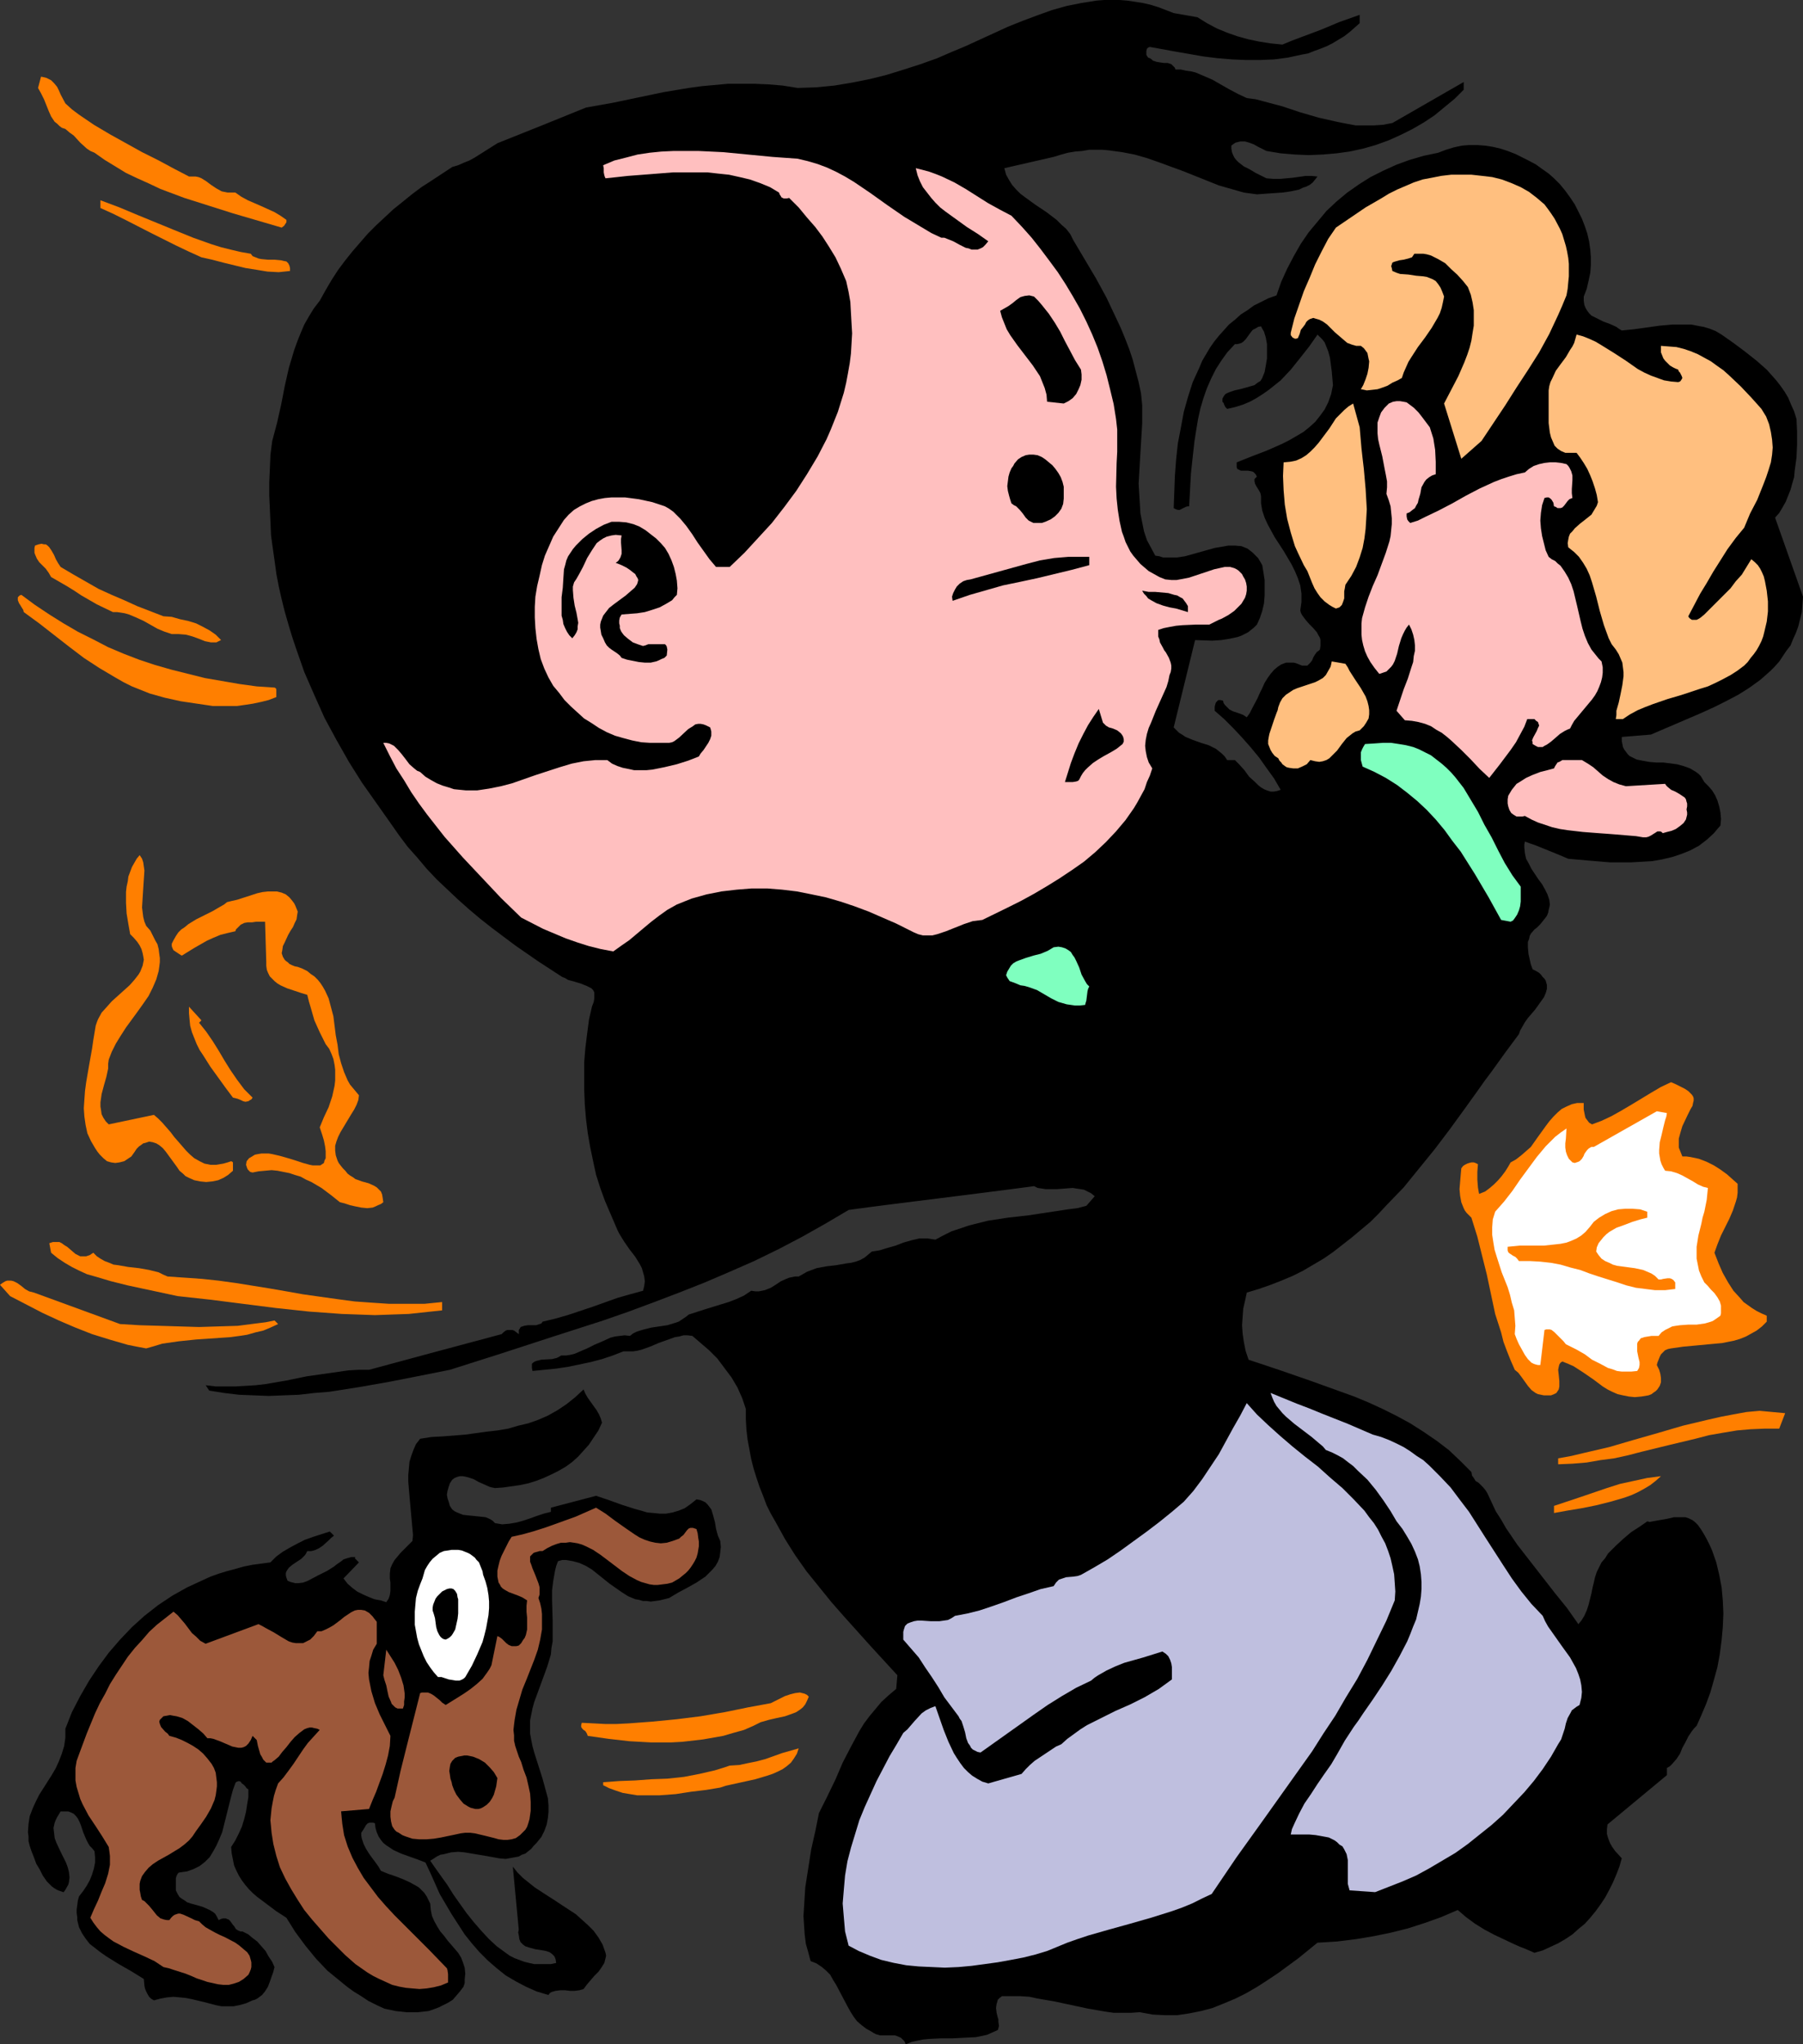 <?xml version="1.0" encoding="UTF-8" standalone="no"?>
<svg
   version="1.0"
   width="129.724mm"
   height="147.077mm"
   id="svg41"
   sodipodi:docname="Windy.wmf"
   xmlns:inkscape="http://www.inkscape.org/namespaces/inkscape"
   xmlns:sodipodi="http://sodipodi.sourceforge.net/DTD/sodipodi-0.dtd"
   xmlns="http://www.w3.org/2000/svg"
   xmlns:svg="http://www.w3.org/2000/svg">
  <rect width="100%" height="100%" fill="#333333" stroke="none"/>
  <sodipodi:namedview
     id="namedview41"
     pagecolor="#ffffff"
     bordercolor="#000000"
     borderopacity="0.25"
     inkscape:showpageshadow="2"
     inkscape:pageopacity="0.0"
     inkscape:pagecheckerboard="0"
     inkscape:deskcolor="#d1d1d1"
     inkscape:document-units="mm" />
  <defs
     id="defs1">
    <pattern
       id="WMFhbasepattern"
       patternUnits="userSpaceOnUse"
       width="6"
       height="6"
       x="0"
       y="0" />
  </defs>
  <path
     style="fill:#000000;fill-opacity:1;fill-rule:evenodd;stroke:none"
     d="m 325.624,4.686 2.586,1.616 2.747,1.454 2.747,1.131 2.747,0.97 2.909,0.808 3.07,0.646 3.07,0.485 3.232,0.323 2.747,-1.131 2.586,-0.97 5.171,-1.939 5.01,-2.101 2.747,-0.97 2.747,-0.97 v 2.262 l -1.454,1.293 -1.293,1.131 -1.454,1.131 -1.616,0.97 -1.616,0.97 -1.616,0.808 -1.616,0.646 -1.778,0.646 -1.616,0.646 -1.778,0.323 -3.717,0.808 -3.717,0.485 -3.878,0.162 h -3.717 l -3.878,-0.162 -3.878,-0.323 -3.878,-0.485 -3.717,-0.646 -3.717,-0.646 -3.555,-0.646 -3.555,-0.646 -0.485,0.162 -0.323,0.323 -0.162,0.646 v 0.485 0.485 l 0.162,0.323 0.323,0.485 0.485,0.162 0.485,0.323 0.323,0.323 0.97,0.323 0.97,0.162 1.131,0.162 h 0.97 l 0.97,0.323 0.323,0.323 0.323,0.323 0.323,0.323 0.162,0.485 h 1.454 l 1.454,0.323 1.293,0.162 1.293,0.323 2.262,0.97 2.262,0.97 2.262,1.293 2.262,1.293 2.424,1.293 2.424,1.131 2.424,0.323 2.424,0.646 4.848,1.293 4.848,1.616 5.01,1.454 5.01,1.131 2.424,0.485 2.586,0.485 h 2.424 2.586 l 2.424,-0.162 2.586,-0.485 19.392,-11.15 v 2.101 l -2.424,2.424 -2.747,2.262 -2.747,2.262 -2.909,1.939 -3.07,1.778 -3.232,1.616 -3.232,1.454 -3.555,1.293 -3.394,0.97 -3.717,0.808 -3.555,0.485 -3.717,0.323 -3.878,0.162 -3.717,-0.162 -3.878,-0.323 -3.878,-0.646 -0.97,-0.485 -1.293,-0.646 -1.131,-0.646 -1.293,-0.485 -1.131,-0.323 h -1.293 l -0.646,0.162 -0.646,0.162 -0.485,0.323 -0.646,0.485 v 0.808 l 0.162,0.97 0.323,0.808 0.323,0.646 0.485,0.646 0.646,0.646 1.454,1.131 1.616,0.808 1.616,0.97 1.616,0.808 1.293,0.646 1.939,0.162 h 1.778 l 3.555,-0.323 3.394,-0.485 h 1.616 l 1.616,0.162 -0.646,0.808 -0.646,0.808 -0.808,0.646 -0.97,0.485 -0.97,0.323 -0.97,0.485 -2.262,0.485 -2.262,0.323 -2.424,0.162 -2.262,0.162 -2.262,0.162 -3.555,-0.485 -3.394,-0.97 -3.394,-0.97 -3.232,-1.293 -6.464,-2.585 -6.626,-2.424 -3.232,-1.131 -3.394,-0.97 -3.394,-0.646 -3.555,-0.485 -1.778,-0.162 h -1.778 -1.778 l -1.939,0.323 -1.939,0.162 -1.939,0.323 -1.778,0.485 -2.101,0.646 -13.413,3.07 0.485,1.778 0.808,1.454 0.808,1.293 1.131,1.293 1.131,1.131 1.293,0.97 2.909,2.101 2.909,1.939 2.747,2.101 1.293,1.293 1.293,1.131 1.131,1.454 0.808,1.616 6.141,10.342 2.909,5.333 2.586,5.494 1.293,2.747 1.131,2.747 1.131,2.909 0.97,2.909 0.808,3.07 0.808,3.07 0.646,3.07 0.323,3.232 v 2.424 2.424 l -0.162,2.747 -0.162,2.585 -0.323,5.494 -0.323,5.656 0.162,2.747 0.162,2.586 0.162,2.747 0.485,2.424 0.485,2.424 0.808,2.424 1.131,2.101 1.131,2.101 1.131,0.162 0.97,0.323 h 1.939 1.939 l 2.101,-0.323 4.04,-1.131 4.04,-1.131 1.939,-0.323 1.778,-0.323 h 1.778 l 1.778,0.162 1.616,0.646 0.646,0.485 0.808,0.646 0.646,0.646 0.808,0.808 0.485,0.808 0.646,1.131 0.323,1.939 0.323,2.101 v 2.101 2.101 l -0.162,2.101 -0.485,2.101 -0.646,1.939 -0.808,1.778 -0.808,0.808 -0.808,0.646 -0.808,0.646 -0.97,0.485 -0.97,0.485 -0.97,0.323 -2.262,0.485 -2.101,0.323 -2.424,0.162 -4.686,-0.162 -5.818,23.754 0.646,0.646 0.808,0.808 0.808,0.485 0.97,0.646 1.939,0.808 2.262,0.808 2.101,0.646 1.939,0.97 0.808,0.646 0.808,0.646 0.808,0.808 0.646,0.97 h 2.101 l 0.485,0.485 0.646,0.646 1.454,1.616 1.293,1.778 1.616,1.454 0.808,0.808 0.808,0.646 0.808,0.485 0.808,0.323 0.97,0.323 h 0.808 l 0.97,-0.162 0.97,-0.323 -1.778,-3.07 -2.101,-2.909 -1.939,-2.747 -2.262,-2.747 -2.424,-2.747 -2.424,-2.585 -2.424,-2.424 -2.586,-2.262 v -1.131 l 0.162,-0.646 0.162,-0.485 0.323,-0.323 0.323,-0.323 h 0.646 l 0.646,0.162 0.162,0.646 0.323,0.485 0.646,0.646 0.646,0.646 0.97,0.485 1.939,0.646 0.808,0.323 0.97,0.646 0.808,-1.131 0.646,-1.293 1.454,-2.747 0.646,-1.454 0.646,-1.293 0.646,-1.454 0.808,-1.293 0.808,-1.131 0.97,-1.131 0.97,-0.808 0.97,-0.646 1.293,-0.485 h 1.293 0.808 l 0.646,0.162 0.808,0.323 0.808,0.323 h 0.485 0.485 0.485 l 0.323,-0.323 0.485,-0.485 0.485,-0.646 0.323,-0.808 0.485,-0.808 0.485,-0.646 0.485,-0.323 0.323,-0.323 0.162,-0.97 v -0.808 -0.808 l -0.162,-0.646 -0.485,-0.808 -0.323,-0.646 -0.97,-1.131 -1.131,-1.131 -0.97,-1.131 -0.97,-1.293 -0.323,-0.646 -0.162,-0.646 0.162,-1.131 0.162,-1.131 v -1.293 -0.97 l -0.323,-2.262 -0.646,-1.939 -0.808,-1.939 -0.97,-1.939 -2.101,-3.555 -2.424,-3.717 -0.97,-1.778 -0.97,-1.778 -0.808,-1.778 -0.646,-1.939 -0.323,-1.939 v -1.939 l -0.162,-0.808 -0.323,-0.646 -0.808,-1.293 -0.323,-0.646 -0.162,-0.646 v -0.646 l 0.323,-0.323 0.323,-0.323 -0.323,-0.646 -0.323,-0.323 -0.323,-0.323 -0.485,-0.162 -0.97,-0.162 h -0.97 -0.97 l -0.323,-0.162 -0.323,-0.162 -0.323,-0.162 -0.162,-0.485 v -0.485 -0.808 l 4.04,-1.616 4.202,-1.616 4.04,-1.778 1.939,-0.97 1.939,-1.131 1.939,-1.131 1.616,-1.293 1.616,-1.454 1.293,-1.616 1.293,-1.778 0.97,-1.939 0.808,-2.262 0.485,-2.424 -0.323,-3.717 -0.485,-3.717 -0.485,-1.778 -0.646,-1.616 -0.323,-0.808 -0.646,-0.808 -0.646,-0.646 -0.646,-0.646 -2.262,3.232 -2.424,3.07 -2.586,3.232 -2.747,2.909 -1.616,1.293 -1.616,1.293 -1.616,1.131 -1.778,1.131 -1.778,0.97 -1.939,0.808 -2.101,0.646 -2.101,0.485 -0.485,-0.485 -0.323,-0.646 -0.162,-0.485 -0.323,-0.323 v -0.485 -0.323 l 0.323,-0.646 0.485,-0.646 0.646,-0.323 0.808,-0.323 0.97,-0.323 2.101,-0.485 2.262,-0.646 1.131,-0.323 0.808,-0.646 0.808,-0.485 0.485,-0.808 0.646,-1.616 0.323,-1.778 0.323,-1.939 v -1.939 -1.939 l -0.323,-1.778 -0.485,-1.616 -0.485,-0.808 -0.323,-0.646 -0.808,0.162 -0.485,0.323 -0.97,0.485 -0.646,0.808 -1.293,1.778 -0.646,0.646 -0.485,0.323 -0.485,0.162 -0.646,0.162 h -0.646 l -2.101,2.262 -1.616,2.262 -1.454,2.262 -1.293,2.585 -1.131,2.585 -0.97,2.747 -0.808,2.747 -0.646,2.909 -0.485,2.909 -0.485,3.07 -0.646,5.817 -0.323,3.07 -0.162,2.909 -0.323,5.979 h -0.485 l -0.485,0.162 -0.97,0.485 -0.646,0.323 h -0.485 l -0.485,-0.162 -0.646,-0.323 0.162,-4.363 0.162,-4.363 0.323,-4.363 0.485,-4.525 0.808,-4.201 0.808,-4.363 1.131,-4.04 1.293,-4.04 1.778,-3.878 0.808,-1.939 2.101,-3.555 1.131,-1.616 1.293,-1.616 1.454,-1.616 1.293,-1.454 1.616,-1.293 1.616,-1.454 1.778,-1.131 1.778,-1.293 1.939,-0.97 1.939,-0.97 2.262,-0.808 1.293,-3.717 1.616,-3.555 1.778,-3.393 1.939,-3.393 2.101,-3.07 2.424,-2.909 2.424,-2.909 2.747,-2.585 2.909,-2.424 3.232,-2.262 3.07,-1.939 3.555,-1.778 3.555,-1.616 3.555,-1.293 3.878,-1.131 3.878,-0.808 2.101,-0.808 2.101,-0.646 2.262,-0.485 1.939,-0.162 h 2.262 l 2.101,0.162 2.101,0.323 2.101,0.485 1.939,0.646 2.101,0.808 1.939,0.97 1.939,0.97 1.778,0.97 1.778,1.293 1.616,1.131 1.454,1.293 1.616,1.616 1.454,1.778 1.293,1.778 1.293,1.939 0.97,1.939 0.97,1.939 0.808,2.101 0.646,1.939 0.485,2.101 0.323,2.262 0.162,2.101 v 2.101 l -0.162,2.101 -0.485,2.262 -0.485,2.101 -0.808,2.101 v 1.131 l 0.162,1.131 0.323,0.808 0.485,0.808 0.485,0.646 0.646,0.646 1.616,0.808 1.616,0.808 1.778,0.646 1.778,0.808 0.646,0.485 0.808,0.485 3.232,-0.323 3.555,-0.485 3.394,-0.485 3.555,-0.323 h 3.394 1.778 l 1.616,0.323 1.778,0.323 1.616,0.485 1.616,0.646 1.616,0.97 3.232,2.262 3.232,2.424 3.07,2.424 2.747,2.424 1.293,1.454 1.293,1.454 1.131,1.454 1.131,1.616 0.97,1.616 0.808,1.939 0.808,1.778 0.646,2.101 0.162,3.393 v 3.555 l -0.162,3.555 -0.485,3.555 -0.162,1.778 -0.485,1.616 -0.485,1.778 -0.646,1.616 -0.646,1.616 -0.808,1.454 -0.97,1.616 -1.131,1.293 7.595,21.492 -0.162,2.101 -0.162,2.101 -0.485,1.939 -0.485,1.939 -0.646,1.778 -0.808,1.778 -0.646,1.616 -1.131,1.454 -0.97,1.454 -0.97,1.454 -1.293,1.454 -1.131,1.131 -2.747,2.424 -2.909,2.101 -3.07,1.939 -3.394,1.778 -3.232,1.616 -3.555,1.616 -6.787,2.909 -3.394,1.454 -3.394,1.454 -7.918,0.646 v 1.131 l 0.162,0.808 0.162,0.808 0.323,0.646 0.485,0.646 0.485,0.646 0.485,0.485 0.646,0.323 1.293,0.646 1.616,0.323 1.778,0.323 1.939,0.162 h 1.939 l 3.717,0.485 1.778,0.485 1.778,0.646 0.808,0.485 0.808,0.485 0.646,0.485 0.646,0.646 0.485,0.808 0.485,0.808 1.131,1.131 0.97,1.131 0.808,1.293 0.646,1.454 0.485,1.616 0.323,1.616 0.162,1.778 -0.162,1.778 -0.97,1.131 -0.808,0.97 -1.939,1.778 -2.101,1.616 -2.424,1.293 -2.424,0.97 -2.424,0.808 -2.747,0.646 -2.747,0.485 -2.747,0.162 -2.909,0.162 h -2.909 -2.909 l -5.818,-0.485 -5.494,-0.485 -3.07,-1.293 -5.979,-2.424 -1.454,-0.485 -1.293,-0.485 -0.162,0.808 v 0.808 l 0.162,1.616 0.323,1.454 0.808,1.454 0.646,1.293 0.97,1.454 0.97,1.454 0.97,1.293 0.808,1.454 0.646,1.293 0.485,1.454 0.162,1.293 -0.162,0.808 -0.162,0.646 -0.162,0.808 -0.323,0.808 -0.485,0.646 -0.646,0.808 -0.646,0.808 -0.97,0.97 -0.646,0.485 -0.97,1.131 -0.323,0.646 -0.162,0.808 -0.323,0.808 v 1.454 l 0.162,1.778 0.323,1.454 0.323,1.454 0.485,1.293 0.97,0.485 0.808,0.485 0.485,0.485 0.485,0.646 0.485,0.485 0.323,0.485 0.162,0.646 0.162,0.485 v 1.131 l -0.323,1.131 -0.485,1.131 -0.808,1.131 -1.616,2.262 -0.97,1.131 -0.97,1.131 -0.808,1.131 -0.646,1.131 -0.646,1.131 -0.323,0.97 -3.717,5.009 -3.717,5.171 -1.939,2.585 -1.939,2.747 -3.717,5.171 -3.878,5.333 -4.04,5.333 -4.202,5.171 -4.202,5.171 -4.525,4.686 -2.262,2.424 -2.262,2.262 -5.01,4.201 -5.171,4.04 -2.586,1.778 -2.747,1.616 -2.747,1.616 -2.909,1.454 -3.07,1.293 -2.909,1.131 -3.232,1.131 -3.232,0.97 -0.485,2.262 -0.485,2.101 -0.162,2.262 -0.162,2.262 0.162,2.262 0.323,2.262 0.485,2.424 0.808,2.424 8.242,2.747 8.403,2.909 8.08,2.909 4.04,1.454 3.878,1.616 3.878,1.778 3.878,1.939 3.555,1.939 3.555,2.262 3.555,2.424 3.394,2.585 3.07,2.909 3.07,3.07 0.162,0.97 0.485,0.646 0.485,0.808 0.808,0.485 0.646,0.646 0.646,0.646 0.646,0.808 0.485,0.808 1.131,2.424 1.131,2.424 1.454,2.262 1.293,2.262 3.07,4.525 3.394,4.363 3.394,4.363 3.394,4.363 3.394,4.201 3.07,4.363 0.808,-0.97 0.808,-1.293 0.646,-1.454 0.485,-1.454 0.808,-3.232 0.323,-1.616 0.323,-1.293 0.323,-1.454 0.485,-1.454 0.646,-1.293 0.646,-1.293 0.97,-1.131 0.808,-1.293 2.101,-2.101 2.101,-1.939 2.101,-1.778 2.262,-1.454 2.101,-1.454 0.646,0.162 0.808,-0.162 1.778,-0.323 0.97,-0.162 0.97,-0.162 2.101,-0.485 h 0.97 1.131 0.97 l 0.97,0.323 0.97,0.485 0.646,0.485 0.808,0.808 0.808,1.131 0.808,1.293 0.808,1.454 0.808,1.616 0.646,1.454 1.131,3.232 0.808,3.393 0.646,3.393 0.323,3.555 0.162,3.555 -0.162,3.717 -0.323,3.555 -0.485,3.717 -0.646,3.555 -0.97,3.555 -0.97,3.393 -1.131,3.07 -1.293,3.07 -1.293,2.909 -0.646,0.646 -0.646,0.808 -0.97,1.454 -0.808,1.616 -0.808,1.454 -0.646,1.616 -0.97,1.454 -1.131,1.293 -0.646,0.646 -0.808,0.485 v 1.939 l -16.16,13.412 -0.162,1.293 v 1.293 l 0.323,1.131 0.485,1.293 0.646,1.131 0.808,1.131 1.778,1.939 -0.646,2.262 -0.808,2.101 -0.97,2.262 -0.97,1.939 -1.131,2.101 -1.293,1.939 -1.293,1.778 -1.454,1.778 -1.454,1.616 -1.778,1.454 -1.616,1.454 -1.939,1.293 -1.939,1.131 -2.101,0.97 -2.101,0.97 -2.262,0.646 -2.586,-1.131 -1.293,-0.485 -1.454,-0.646 -2.747,-1.293 -2.747,-1.293 -2.747,-1.454 -2.586,-1.616 -2.424,-1.778 -2.262,-1.939 -4.525,1.939 -4.525,1.616 -4.525,1.454 -4.525,1.131 -4.686,0.97 -4.848,0.808 -5.171,0.646 -2.586,0.162 -2.747,0.162 -5.171,4.201 -5.494,4.04 -2.909,1.939 -2.747,1.778 -3.07,1.778 -2.909,1.454 -3.07,1.293 -3.232,1.293 -3.07,0.808 -3.232,0.646 -3.232,0.485 h -3.394 l -3.232,-0.162 -1.778,-0.323 -1.778,-0.323 -2.424,0.162 h -2.424 -2.262 l -2.262,-0.323 -4.686,-0.808 -4.525,-0.97 -4.525,-0.97 -4.686,-0.808 -2.262,-0.485 -2.424,-0.162 h -2.586 -2.424 l -0.646,0.485 -0.485,0.485 -0.162,0.646 -0.162,0.485 -0.162,1.131 0.162,1.293 0.323,1.293 0.162,0.485 v 0.646 l 0.162,1.131 -0.162,0.646 -0.162,0.485 -1.454,0.646 -1.454,0.646 -1.454,0.323 -1.616,0.323 -3.232,0.162 -3.07,0.162 h -3.232 l -3.232,0.162 -1.616,0.162 -1.616,0.323 -1.454,0.323 -1.616,0.646 -0.323,-0.808 -0.485,-0.485 -0.485,-0.485 -1.131,-0.485 -0.485,-0.162 h -1.293 -1.454 -1.293 l -1.131,-0.323 -0.646,-0.323 -0.485,-0.323 -1.454,-0.808 -1.293,-0.97 -1.293,-1.131 -0.97,-1.293 -0.808,-1.293 -0.808,-1.454 -3.07,-5.817 -0.808,-1.293 -0.808,-1.454 -1.131,-1.131 -1.131,-0.97 -1.454,-0.97 -1.616,-0.646 -0.646,-2.424 -0.646,-2.262 -0.323,-2.585 -0.162,-2.424 -0.162,-2.586 0.162,-2.585 0.162,-2.585 0.162,-2.586 0.808,-5.171 0.808,-5.171 1.131,-5.009 0.485,-2.424 0.485,-2.424 2.262,-4.525 2.262,-4.686 1.939,-4.525 2.262,-4.363 1.131,-2.101 1.131,-2.101 1.293,-2.101 1.454,-1.939 1.616,-1.939 1.616,-1.939 1.939,-1.778 2.101,-1.778 0.323,-3.717 -7.272,-7.918 -7.11,-7.918 -3.555,-4.04 -3.394,-4.201 -3.394,-4.201 -3.07,-4.363 -2.747,-4.363 -2.586,-4.686 -1.293,-2.262 -1.131,-2.262 -0.97,-2.586 -0.97,-2.424 -0.808,-2.424 -0.808,-2.585 -0.646,-2.586 -0.485,-2.585 -0.485,-2.585 -0.323,-2.747 -0.162,-2.909 v -2.747 l -0.485,-1.454 -0.485,-1.454 -1.293,-2.909 -1.616,-2.747 -1.939,-2.585 -1.939,-2.586 -2.262,-2.262 -2.262,-1.939 -2.262,-1.939 -1.293,-0.162 h -1.131 l -1.131,0.323 -1.131,0.162 -2.262,0.808 -2.262,0.808 -2.262,0.97 -2.262,0.808 -1.293,0.323 -1.131,0.162 h -1.293 -1.293 l -2.909,1.131 -2.909,0.97 -3.07,0.808 -3.07,0.646 -3.07,0.646 -3.232,0.485 -6.464,0.646 -0.162,-0.808 v -0.646 -0.485 l 0.323,-0.323 0.485,-0.323 0.485,-0.162 1.293,-0.323 2.909,-0.162 1.293,-0.323 0.646,-0.323 0.485,-0.323 h 1.293 l 1.131,-0.162 1.293,-0.323 1.131,-0.485 2.262,-0.97 1.939,-0.97 2.262,-0.97 2.101,-0.97 1.293,-0.323 1.293,-0.162 1.293,-0.162 1.454,0.162 0.808,-0.646 0.97,-0.485 0.97,-0.323 1.131,-0.323 1.939,-0.485 4.363,-0.646 2.101,-0.646 0.97,-0.323 0.97,-0.646 0.97,-0.646 0.808,-0.646 4.525,-1.454 4.202,-1.293 2.101,-0.646 2.101,-0.808 2.101,-0.97 1.939,-1.293 1.131,0.162 h 0.97 l 0.808,-0.162 0.808,-0.162 1.616,-0.646 1.293,-0.808 1.454,-0.97 1.454,-0.646 0.808,-0.323 0.808,-0.162 0.808,-0.162 h 0.97 l 1.131,-0.646 1.131,-0.646 1.293,-0.485 1.293,-0.485 2.586,-0.485 2.747,-0.323 2.747,-0.485 1.293,-0.162 1.293,-0.323 1.293,-0.485 1.131,-0.646 0.97,-0.808 0.97,-0.808 1.131,-0.162 0.97,-0.162 2.101,-0.646 2.262,-0.646 2.101,-0.808 2.262,-0.646 2.101,-0.485 h 1.131 1.131 l 0.97,0.162 1.131,0.162 2.101,-1.131 2.262,-1.131 2.424,-0.808 2.424,-0.808 2.586,-0.646 2.586,-0.646 5.333,-0.808 5.656,-0.646 5.333,-0.808 5.333,-0.808 2.586,-0.323 2.424,-0.646 2.262,-2.586 -0.97,-0.808 -0.97,-0.485 -0.97,-0.485 -0.97,-0.162 -1.131,-0.162 -0.97,-0.162 -2.101,0.162 -2.101,0.162 h -1.131 -2.101 l -0.97,-0.162 -1.131,-0.162 -0.97,-0.485 -6.141,0.808 -6.302,0.808 -12.766,1.616 -12.928,1.616 -6.302,0.808 -5.979,0.808 -6.302,3.717 -6.302,3.555 -6.464,3.393 -6.626,3.232 -6.626,2.909 -6.787,2.909 -6.949,2.747 -6.787,2.585 -6.949,2.586 -6.949,2.424 -14.059,4.525 -13.898,4.525 -13.736,4.363 -8.08,1.616 -8.242,1.616 -8.242,1.454 -8.242,1.293 -4.04,0.323 -4.202,0.485 -4.202,0.162 -4.04,0.162 -4.04,-0.162 -4.04,-0.162 -4.04,-0.485 -4.04,-0.646 -0.97,-1.454 2.747,0.323 h 2.747 2.586 l 2.747,-0.162 2.747,-0.162 2.747,-0.323 5.656,-0.97 5.494,-1.131 5.656,-0.808 5.656,-0.808 2.747,-0.162 h 2.909 l 17.938,-4.848 18.099,-4.848 0.485,-0.485 0.646,-0.485 0.485,-0.162 h 0.646 0.646 l 0.485,0.162 0.646,0.485 0.646,0.485 v -0.646 -0.485 l 0.323,-0.485 0.162,-0.323 0.485,-0.162 0.485,-0.162 0.97,-0.162 h 2.262 l 0.97,-0.323 0.485,-0.162 0.323,-0.485 3.394,-0.808 3.394,-0.97 6.787,-2.262 6.787,-2.424 3.394,-0.97 3.555,-0.97 0.323,-1.293 0.162,-1.293 -0.162,-1.293 -0.323,-1.131 -0.323,-1.131 -0.485,-0.97 -1.293,-2.101 -1.616,-2.101 -1.454,-2.101 -1.293,-2.101 -0.485,-0.97 -0.485,-1.131 -1.454,-3.393 -1.454,-3.393 -1.293,-3.555 -1.131,-3.555 -0.808,-3.717 -0.808,-3.878 -0.646,-3.717 -0.485,-3.878 -0.323,-3.878 -0.162,-4.04 v -3.717 -3.878 l 0.323,-3.878 0.485,-3.878 0.485,-3.717 0.808,-3.555 0.485,-1.293 0.162,-0.97 v -0.97 -0.646 l -0.323,-0.646 -0.485,-0.485 -0.646,-0.323 -0.646,-0.323 -1.616,-0.646 -1.616,-0.485 -1.778,-0.485 -0.808,-0.485 -0.808,-0.323 -6.464,-4.201 -6.302,-4.363 -6.464,-4.848 -3.07,-2.424 -3.07,-2.585 -2.909,-2.586 -2.909,-2.747 -2.909,-2.747 -2.747,-2.909 -2.586,-3.07 -2.586,-2.909 -2.424,-3.232 -2.262,-3.232 -3.878,-5.494 -3.878,-5.494 -3.555,-5.656 -3.394,-5.979 -3.232,-5.979 -2.747,-6.141 -2.747,-6.302 -2.262,-6.464 -1.131,-3.393 -0.97,-3.232 -0.97,-3.393 -0.808,-3.232 -0.808,-3.555 -0.646,-3.393 -0.485,-3.555 -0.485,-3.393 -0.485,-3.555 -0.162,-3.555 -0.162,-3.717 -0.162,-3.555 v -3.717 l 0.162,-3.555 0.162,-3.878 0.485,-3.717 1.293,-4.848 1.131,-5.009 0.97,-5.009 1.131,-5.009 1.454,-4.848 0.808,-2.262 0.97,-2.424 0.97,-2.262 1.293,-2.262 1.293,-2.101 1.616,-2.101 1.616,-2.909 1.616,-2.747 1.778,-2.747 1.939,-2.585 1.939,-2.424 2.101,-2.424 2.101,-2.424 2.262,-2.262 2.262,-2.101 2.424,-2.262 2.424,-1.939 2.586,-2.101 2.586,-1.939 2.747,-1.778 5.656,-3.717 1.616,-0.485 1.454,-0.646 1.616,-0.646 1.454,-0.808 3.07,-1.939 3.07,-1.939 12.12,-4.848 11.958,-4.848 7.272,-1.293 6.949,-1.454 6.949,-1.454 6.787,-1.131 3.555,-0.485 3.555,-0.323 3.555,-0.323 h 3.555 3.717 l 3.717,0.162 3.878,0.323 4.04,0.646 5.01,-0.162 5.01,-0.485 4.848,-0.808 4.848,-0.97 4.525,-1.131 4.686,-1.454 4.525,-1.454 4.525,-1.616 3.717,-1.616 3.878,-1.616 7.757,-3.555 3.878,-1.778 4.04,-1.616 3.878,-1.454 4.04,-1.454 4.04,-1.131 4.04,-0.808 4.04,-0.646 L 300.252,0 h 4.202 l 2.101,0.162 2.101,0.323 2.101,0.323 2.101,0.485 2.101,0.646 2.101,0.808 2.101,0.808 z"
     id="path1" />
  <path
     style="fill:#ff7f00;fill-opacity:1;fill-rule:evenodd;stroke:none"
     d="m 17.776,28.117 1.778,1.616 1.939,1.454 4.04,2.747 4.363,2.585 4.363,2.424 4.363,2.424 4.525,2.262 4.202,2.262 4.04,2.101 h 0.97 0.808 l 0.808,0.162 0.808,0.323 1.293,0.808 1.293,0.97 1.454,0.97 1.454,0.808 0.808,0.162 0.808,0.162 h 0.97 1.131 l 1.616,1.131 1.778,0.97 3.717,1.616 3.555,1.616 1.616,0.97 1.616,1.131 v 0.323 0.323 l -0.323,0.485 -0.323,0.485 -0.646,0.485 -13.251,-3.878 -6.626,-2.101 -6.626,-2.101 -6.464,-2.424 -3.07,-1.454 -3.232,-1.454 -3.07,-1.454 -2.909,-1.778 -2.909,-1.778 -2.747,-1.939 -1.131,-0.485 -0.97,-0.646 -1.778,-1.616 -1.778,-1.939 -1.131,-0.808 -1.131,-0.97 -0.97,-0.323 -0.646,-0.485 -0.646,-0.646 -0.646,-0.485 -0.97,-1.454 -0.646,-1.454 -1.293,-3.232 -0.808,-1.616 -0.808,-1.454 0.808,-3.07 0.808,0.162 0.646,0.162 0.646,0.323 0.646,0.323 0.808,0.808 0.808,0.97 0.485,0.97 0.485,1.131 z"
     id="path2" />
  <path
     style="fill:#ffbfbf;fill-opacity:1;fill-rule:evenodd;stroke:none"
     d="m 255.974,64.637 h 0.808 l 0.808,0.323 1.616,0.646 1.778,0.97 1.616,0.808 0.808,0.162 0.808,0.323 h 0.808 0.808 l 0.808,-0.323 0.646,-0.323 0.646,-0.646 0.808,-0.97 -2.747,-1.939 -3.07,-1.939 -2.909,-2.101 -2.909,-2.101 -1.454,-1.131 -1.293,-1.293 -1.131,-1.293 -1.131,-1.454 -1.131,-1.454 -0.808,-1.616 -0.646,-1.616 -0.485,-1.939 1.939,0.485 1.778,0.485 1.778,0.646 1.616,0.646 3.394,1.616 3.07,1.778 3.07,1.939 3.07,1.939 3.232,1.778 3.07,1.616 2.909,3.07 2.586,2.909 2.424,3.07 2.424,3.232 2.262,3.07 2.101,3.232 1.939,3.232 1.939,3.393 1.778,3.555 1.616,3.555 1.454,3.555 1.293,3.717 1.131,3.717 0.97,3.878 0.97,4.04 0.646,4.04 0.323,2.909 v 5.979 l -0.162,3.07 -0.162,6.464 0.162,3.232 0.323,3.07 0.485,3.07 0.646,2.909 0.485,1.293 0.485,1.454 0.646,1.293 0.646,1.293 0.808,1.131 0.97,1.131 0.97,1.131 1.131,0.97 1.131,0.97 1.454,0.808 1.454,0.808 1.616,0.646 1.616,0.162 h 1.454 l 1.778,-0.323 1.616,-0.323 3.394,-1.131 3.394,-1.131 1.454,-0.323 1.454,-0.323 h 1.454 l 1.131,0.323 0.646,0.323 0.485,0.323 0.485,0.485 0.485,0.485 0.323,0.646 0.485,0.808 0.323,0.97 0.162,0.97 v 1.131 l -0.162,0.97 -0.323,0.97 -0.485,0.808 -0.485,0.808 -0.646,0.646 -1.293,1.293 -1.616,1.131 -1.778,0.97 -0.808,0.323 -0.97,0.485 -1.616,0.808 h -3.555 l -3.717,0.162 -1.778,0.162 -1.778,0.323 -1.616,0.323 -1.454,0.485 v 0.97 0.808 l 0.323,0.808 0.162,0.808 0.808,1.454 0.323,0.646 0.485,0.646 0.808,1.454 0.485,1.293 0.162,0.808 v 0.808 l -0.162,0.97 -0.323,0.808 -0.323,1.616 -0.485,1.616 -1.454,3.232 -1.454,3.232 -1.293,3.232 -0.646,1.454 -0.485,1.616 -0.323,1.616 -0.162,1.616 0.162,1.454 0.323,1.616 0.485,1.454 0.97,1.616 -0.646,1.939 -0.808,1.778 -0.646,1.939 -0.97,1.778 -0.97,1.778 -0.97,1.616 -2.262,3.232 -2.586,3.07 -2.747,2.909 -2.909,2.747 -3.07,2.586 -3.232,2.262 -3.394,2.262 -3.394,2.101 -3.555,2.101 -3.555,1.939 -3.555,1.778 -6.949,3.393 -1.293,0.162 -1.293,0.162 -2.424,0.808 -4.848,1.939 -2.424,0.808 -1.293,0.323 h -1.293 -1.293 l -1.293,-0.323 -1.131,-0.485 -1.293,-0.646 -3.555,-1.778 -3.717,-1.616 -3.717,-1.616 -3.878,-1.454 -3.878,-1.293 -3.878,-1.131 -3.878,-0.808 -4.04,-0.808 -4.04,-0.485 -4.04,-0.323 h -4.202 l -4.04,0.323 -4.202,0.485 -4.04,0.808 -4.04,1.131 -4.04,1.616 -2.586,1.454 -2.262,1.616 -2.101,1.616 -1.939,1.616 -4.04,3.393 -2.101,1.454 -2.262,1.616 -3.394,-0.646 -3.232,-0.808 -3.07,-0.97 -3.232,-1.131 -3.07,-1.293 -3.07,-1.293 -5.979,-3.07 -5.494,-5.333 -5.171,-5.494 -5.171,-5.494 -5.01,-5.656 -4.686,-5.979 -2.262,-3.07 -2.101,-3.07 -1.939,-3.232 -2.101,-3.232 -1.778,-3.393 -1.778,-3.555 h 0.808 l 0.808,0.162 0.646,0.323 0.646,0.323 1.131,1.131 0.97,1.131 1.131,1.454 0.97,1.293 1.293,1.131 0.808,0.646 0.808,0.323 1.454,1.293 1.616,0.97 1.454,0.808 1.616,0.646 1.616,0.485 1.454,0.485 1.616,0.162 1.616,0.162 h 1.454 1.616 l 3.232,-0.485 3.232,-0.646 3.07,-0.808 6.464,-2.262 6.464,-2.101 3.232,-0.97 3.232,-0.646 3.232,-0.323 h 1.778 1.454 l 1.293,0.97 1.454,0.646 1.454,0.485 1.616,0.323 1.454,0.323 h 1.616 1.778 l 1.616,-0.162 3.232,-0.646 3.394,-0.808 3.07,-0.97 2.909,-1.131 0.485,-0.808 0.808,-0.97 1.293,-1.939 0.485,-0.97 0.323,-0.97 v -1.131 l -0.162,-0.646 -0.162,-0.485 -0.97,-0.485 -0.808,-0.323 -0.808,-0.162 h -0.646 l -0.808,0.162 -0.646,0.485 -1.293,0.808 -2.424,2.262 -1.293,0.97 -0.646,0.323 -0.808,0.162 h -2.586 -2.586 l -2.424,-0.162 -2.424,-0.485 -2.424,-0.646 -2.262,-0.646 -2.262,-0.97 -2.101,-1.131 -1.939,-1.293 -2.101,-1.293 -1.778,-1.616 -1.778,-1.616 -1.778,-1.778 -1.454,-1.939 -1.616,-1.939 -1.293,-2.262 -1.131,-2.424 -0.97,-2.585 -0.646,-2.747 -0.485,-2.747 -0.323,-2.909 -0.162,-2.909 v -2.909 l 0.162,-2.747 0.485,-2.909 0.646,-2.747 0.646,-2.909 0.808,-2.586 1.131,-2.585 1.131,-2.585 1.454,-2.262 1.454,-2.262 1.293,-1.454 1.454,-1.293 1.616,-0.97 1.616,-0.808 1.616,-0.646 1.778,-0.485 1.778,-0.323 1.778,-0.162 h 1.939 1.778 l 3.717,0.485 3.717,0.808 3.394,1.131 1.131,0.646 1.131,0.808 1.939,1.939 1.616,1.939 1.616,2.262 1.454,2.262 3.232,4.525 1.778,2.101 h 3.717 l 4.04,-3.878 3.717,-4.04 3.717,-4.04 3.394,-4.363 3.232,-4.363 2.909,-4.525 2.909,-4.848 2.424,-4.686 1.131,-2.585 0.97,-2.424 0.97,-2.424 0.808,-2.586 0.808,-2.585 0.646,-2.747 0.485,-2.585 0.485,-2.747 0.323,-2.585 0.162,-2.747 0.162,-2.747 -0.162,-2.747 -0.162,-2.909 -0.162,-2.909 -0.485,-2.747 -0.646,-2.909 -1.454,-3.393 -1.454,-3.07 -1.778,-2.909 -1.778,-2.747 -1.939,-2.585 -2.262,-2.585 -2.262,-2.747 -2.586,-2.585 -0.646,0.162 h -0.323 -0.485 l -0.323,-0.162 -0.323,-0.162 -0.162,-0.323 -0.323,-0.485 -0.162,-0.485 -2.424,-1.454 -2.747,-1.131 -2.747,-0.97 -2.747,-0.646 -2.909,-0.646 -3.07,-0.323 -2.909,-0.323 h -3.07 -3.07 -3.07 l -6.141,0.485 -6.302,0.485 -2.909,0.323 -3.07,0.323 -0.162,-0.323 -0.162,-0.485 -0.162,-0.808 v -1.131 l -0.162,-0.808 3.07,-1.293 3.232,-0.808 3.07,-0.808 3.232,-0.485 3.232,-0.323 3.394,-0.162 h 3.232 3.394 l 6.787,0.323 13.413,1.293 6.787,0.485 2.747,0.646 2.747,0.808 2.586,0.97 2.424,1.131 2.424,1.293 2.424,1.454 4.525,3.07 4.525,3.232 4.686,3.232 2.424,1.454 2.424,1.454 2.424,1.454 z"
     id="path3" />
  <path
     style="fill:#ffbf7f;fill-opacity:1;fill-rule:evenodd;stroke:none"
     d="m 419.998,55.588 0.97,1.293 0.808,1.131 0.97,1.454 1.454,2.747 0.646,1.454 0.485,1.616 0.485,1.616 0.323,1.454 0.323,1.778 0.162,1.616 v 1.616 1.778 l -0.162,1.616 -0.162,1.778 -0.323,1.778 -1.131,2.747 -1.131,2.585 -2.424,5.171 -2.747,5.009 -3.07,4.848 -3.07,4.686 -3.07,4.848 -1.616,2.424 -1.616,2.424 -3.232,4.848 -5.494,4.848 -4.686,-15.028 1.939,-3.717 1.939,-3.717 1.616,-3.717 0.808,-2.101 0.646,-1.939 0.485,-1.939 0.323,-2.101 0.323,-1.939 v -2.101 -2.101 l -0.323,-2.101 -0.485,-2.101 -0.808,-2.101 -1.293,-1.616 -1.616,-1.778 -1.616,-1.454 -1.616,-1.616 -1.939,-1.131 -0.97,-0.485 -0.97,-0.485 -1.131,-0.323 -0.97,-0.162 h -1.293 -1.131 l -0.323,0.485 -0.323,0.485 -0.485,0.162 -0.485,0.162 -1.293,0.323 -1.131,0.162 -1.131,0.323 -0.485,0.162 -0.323,0.162 -0.162,0.485 -0.162,0.485 0.162,0.485 0.162,0.808 1.131,0.485 0.97,0.323 2.262,0.162 2.101,0.323 1.939,0.162 0.97,0.162 0.808,0.323 0.808,0.323 0.808,0.485 0.646,0.808 0.646,0.97 0.485,1.131 0.485,1.293 -0.323,1.616 -0.323,1.454 -0.485,1.454 -0.646,1.293 -1.616,2.747 -1.778,2.585 -1.939,2.585 -1.778,2.747 -0.808,1.293 -0.646,1.454 -0.646,1.454 -0.485,1.454 -1.131,0.646 -1.454,0.646 -1.293,0.808 -1.293,0.485 -1.454,0.485 -1.454,0.162 -1.454,0.162 -1.616,-0.323 0.646,-1.131 0.646,-1.616 0.485,-1.454 0.323,-1.616 0.162,-1.778 -0.162,-0.646 -0.162,-0.808 -0.162,-0.808 -0.485,-0.646 -0.485,-0.646 -0.808,-0.646 h -0.646 -0.646 l -1.131,-0.323 -1.293,-0.485 -1.131,-0.97 -2.262,-1.939 -2.101,-2.101 -1.131,-0.808 -0.97,-0.485 -1.131,-0.323 -0.485,-0.162 -0.485,0.162 -0.485,0.162 -0.485,0.323 -0.485,0.485 -0.323,0.646 -0.485,0.646 -0.646,0.808 -0.323,1.131 -0.485,1.131 -0.485,0.162 h -0.323 l -0.323,-0.162 -0.323,-0.162 -0.485,-0.646 v -0.646 l 0.97,-3.878 1.293,-3.717 1.293,-3.717 1.616,-3.717 1.454,-3.555 1.778,-3.555 1.778,-3.393 2.101,-3.07 4.04,-2.747 4.04,-2.747 4.202,-2.424 2.101,-1.293 2.262,-1.131 2.262,-0.97 2.262,-0.97 2.424,-0.808 2.586,-0.485 2.424,-0.485 2.747,-0.323 h 2.586 2.909 l 2.909,0.323 2.747,0.323 2.586,0.646 2.586,0.97 2.586,1.131 2.262,1.293 2.101,1.616 z"
     id="path4" />
  <path
     style="fill:#ff7f00;fill-opacity:1;fill-rule:evenodd;stroke:none"
     d="m 68.195,69 0.485,0.646 0.808,0.323 0.808,0.323 0.808,0.162 1.778,0.162 h 1.778 l 1.778,0.162 0.646,0.162 0.808,0.162 0.485,0.485 0.323,0.646 0.162,0.646 v 0.808 L 75.79,74.01 72.72,73.848 69.811,73.363 66.741,72.879 60.762,71.424 57.691,70.616 54.782,69.97 51.227,68.354 47.834,66.738 41.046,63.345 34.421,59.951 30.866,58.174 27.31,56.558 v -2.101 l 5.171,1.939 5.01,2.101 9.858,4.04 5.171,2.101 5.01,1.778 2.586,0.808 2.586,0.646 2.747,0.646 z"
     id="path5" />
  <path
     style="fill:#000000;fill-opacity:1;fill-rule:evenodd;stroke:none"
     d="m 293.95,100.511 0.162,1.293 v 1.454 l -0.323,1.454 -0.485,1.131 -0.646,1.293 -0.97,1.131 -1.131,0.808 -0.646,0.323 -0.646,0.323 -4.525,-0.485 -0.162,-1.939 -0.485,-1.778 -0.646,-1.616 -0.646,-1.616 -0.97,-1.454 -0.97,-1.454 -2.101,-2.747 -2.101,-2.747 -1.939,-2.747 -0.97,-1.616 -0.646,-1.616 -0.646,-1.616 -0.485,-1.778 1.131,-0.646 1.131,-0.646 1.131,-0.808 0.97,-0.808 1.131,-0.808 1.131,-0.323 1.293,-0.162 0.646,0.162 0.646,0.162 1.131,1.131 0.97,1.131 1.939,2.424 1.616,2.424 1.454,2.424 1.293,2.585 1.293,2.424 1.454,2.747 z"
     id="path6" />
  <path
     style="fill:#ffbf7f;fill-opacity:1;fill-rule:evenodd;stroke:none"
     d="m 456.358,103.905 0.485,-0.162 0.162,-0.162 0.323,-0.485 0.162,-0.323 -0.162,-0.485 -0.485,-0.97 -0.323,-0.323 -0.162,-0.485 -0.808,-0.323 -0.646,-0.323 -0.808,-0.485 -1.293,-1.293 -0.485,-0.646 -0.323,-0.808 -0.323,-0.808 v -1.778 l 2.101,0.162 2.101,0.162 1.939,0.485 1.939,0.646 1.939,0.808 1.778,0.97 1.778,0.97 1.778,1.293 1.616,1.131 1.616,1.454 3.07,2.909 2.909,3.07 2.747,3.07 1.293,2.101 0.808,2.101 0.485,2.101 0.323,2.101 0.162,2.101 -0.162,1.939 -0.323,2.101 -0.646,2.101 -0.646,1.939 -0.808,2.101 -1.616,4.04 -1.939,3.717 -0.808,1.939 -0.808,1.939 -2.262,2.747 -2.262,3.07 -1.939,3.07 -1.939,3.07 -1.778,3.07 -1.778,2.909 -3.232,6.141 0.162,0.323 0.323,0.323 0.485,0.323 h 0.646 0.646 l 0.646,-0.323 0.485,-0.323 0.97,-0.808 3.717,-3.717 3.394,-3.393 1.454,-1.939 1.616,-1.778 1.293,-2.101 1.293,-2.101 0.97,0.808 0.808,0.808 0.646,0.97 0.485,0.97 0.485,1.131 0.323,1.293 0.485,2.585 0.323,2.909 v 2.747 l -0.323,2.747 -0.646,2.747 -0.323,1.293 -0.485,1.293 -0.646,1.293 -0.646,1.131 -0.808,1.131 -0.808,0.97 -0.808,1.131 -0.97,0.97 -1.939,1.454 -1.778,1.131 -2.101,1.131 -1.939,0.97 -2.101,0.97 -2.101,0.646 -4.363,1.454 -2.101,0.646 -2.262,0.646 -4.202,1.454 -2.101,0.808 -1.939,0.808 -2.101,1.131 -1.939,1.293 h -1.939 l 0.162,-1.131 v -1.131 l 0.646,-2.262 0.485,-2.262 0.485,-2.424 0.323,-2.424 v -1.131 l -0.162,-1.293 -0.162,-1.293 -0.485,-1.131 -0.485,-1.131 -0.808,-1.293 -1.131,-1.454 -0.808,-1.616 -0.646,-1.778 -0.646,-1.778 -1.131,-3.878 -0.485,-1.939 -0.485,-1.939 -1.131,-3.878 -0.646,-1.939 -0.808,-1.778 -0.97,-1.616 -1.131,-1.616 -1.293,-1.293 -1.616,-1.293 -0.162,-1.131 0.162,-0.97 0.162,-0.808 0.323,-0.808 0.646,-0.646 0.646,-0.808 1.454,-1.293 1.454,-1.131 1.616,-1.293 0.485,-0.808 0.485,-0.808 0.485,-0.808 0.323,-0.97 -0.323,-1.939 -0.485,-1.778 -0.646,-1.939 -0.646,-1.616 -0.808,-1.778 -0.97,-1.616 -0.97,-1.454 -0.97,-1.293 h -0.97 -1.454 -0.646 l -1.131,-0.485 -0.97,-0.646 -0.808,-0.808 -0.485,-1.131 -0.485,-1.131 -0.323,-1.293 -0.162,-1.293 -0.162,-1.293 v -2.909 -4.686 -1.293 l 0.162,-1.131 0.323,-1.131 0.485,-0.97 0.97,-2.101 1.293,-1.778 1.454,-1.939 1.131,-1.939 0.646,-0.97 0.485,-0.97 0.323,-1.131 0.323,-1.131 1.778,0.485 1.616,0.646 1.778,0.808 1.616,0.97 3.394,2.101 3.232,2.101 3.232,2.262 1.778,0.97 1.778,0.808 1.778,0.646 1.778,0.646 1.939,0.323 z"
     id="path7" />
  <path
     style="fill:#ffbf7f;fill-opacity:1;fill-rule:evenodd;stroke:none"
     d="m 369.74,116.186 0.485,5.656 0.323,2.909 0.323,2.747 0.485,5.494 0.162,2.747 0.162,2.747 -0.162,2.747 -0.162,2.585 -0.323,2.586 -0.485,2.585 -0.808,2.585 -0.97,2.586 -1.293,2.424 -1.616,2.424 -0.162,0.97 -0.162,0.808 v 1.939 l -0.323,0.97 -0.323,0.808 -0.323,0.323 -0.323,0.323 -0.485,0.162 -0.485,0.162 -0.97,-0.485 -0.808,-0.485 -1.293,-0.97 -1.131,-1.131 -0.808,-1.131 -0.808,-1.293 -0.646,-1.454 -0.646,-1.616 -0.646,-1.616 -0.97,-1.616 -1.616,-3.393 -0.808,-1.778 -1.131,-3.717 -0.97,-3.717 -0.646,-3.878 -0.323,-3.878 -0.162,-3.878 0.162,-3.717 1.778,-0.162 1.616,-0.323 1.454,-0.646 1.293,-0.808 1.131,-0.97 1.131,-1.131 1.131,-1.293 0.97,-1.293 1.939,-2.586 1.778,-2.747 1.131,-1.131 1.131,-1.131 1.131,-0.97 1.293,-0.808 z"
     id="path8" />
  <path
     style="fill:#ffbfbf;fill-opacity:1;fill-rule:evenodd;stroke:none"
     d="m 388.809,116.186 0.97,3.07 0.485,3.07 0.162,3.232 v 3.393 l -0.97,0.323 -0.808,0.485 -0.808,0.646 -0.485,0.646 -0.808,1.454 -0.323,1.778 -0.485,1.616 -0.162,0.808 -0.485,0.808 -0.323,0.646 -0.646,0.485 -0.808,0.646 -0.808,0.323 v 0.808 l 0.162,0.808 0.323,0.485 0.485,0.485 2.101,-0.646 1.939,-0.97 3.717,-1.778 3.717,-1.939 3.717,-2.101 3.717,-1.939 3.878,-1.778 2.101,-0.808 1.939,-0.646 2.101,-0.646 2.262,-0.485 1.131,-0.97 1.293,-0.808 1.454,-0.485 1.454,-0.323 1.454,-0.162 h 1.616 l 1.454,0.162 1.454,0.323 0.485,0.485 0.323,0.485 0.485,0.97 0.323,1.131 v 1.293 l -0.162,2.424 v 1.131 l 0.162,1.293 -0.808,0.323 -0.485,0.485 -0.485,0.646 -0.485,0.646 -0.485,0.485 -0.485,0.162 h -0.323 -0.485 l -0.485,-0.323 -0.485,-0.162 -0.162,-0.97 -0.485,-0.808 -0.323,-0.323 -0.485,-0.323 h -0.485 l -0.646,0.162 -0.646,1.939 -0.323,2.101 -0.162,2.101 0.162,2.101 0.323,2.101 0.485,1.939 0.485,1.939 0.808,1.778 0.808,0.646 0.97,0.485 0.646,0.646 0.808,0.646 1.131,1.616 0.97,1.616 0.808,1.778 0.646,1.939 0.97,4.04 0.485,2.101 0.485,2.101 0.485,1.939 0.646,1.939 0.808,1.939 0.97,1.778 1.293,1.616 0.646,0.808 0.808,0.808 0.323,1.616 v 1.454 l -0.162,1.293 -0.323,1.293 -0.485,1.293 -0.485,1.131 -0.646,1.131 -0.808,1.131 -3.232,3.878 -1.616,1.939 -0.646,1.131 -0.485,0.97 -0.808,0.323 -0.646,0.323 -1.293,0.808 -1.293,1.131 -1.131,0.97 -1.131,0.808 -0.646,0.323 -0.485,0.323 h -0.646 -0.646 l -0.646,-0.323 -0.808,-0.485 v -0.485 l -0.162,-0.485 0.323,-0.808 0.97,-1.778 0.323,-0.808 0.323,-0.646 -0.162,-0.485 -0.162,-0.485 -0.485,-0.323 -0.485,-0.485 h -1.939 l -0.808,2.101 -1.131,2.101 -1.131,2.101 -1.454,2.101 -2.909,3.878 -2.909,3.717 -2.586,-2.424 -2.424,-2.585 -2.586,-2.586 -2.586,-2.424 -1.293,-1.131 -1.454,-1.131 -1.454,-0.808 -1.454,-0.97 -1.616,-0.646 -1.778,-0.485 -1.778,-0.323 -1.939,-0.162 -2.262,-2.586 0.97,-2.909 0.97,-2.909 1.131,-2.909 0.97,-3.07 0.485,-1.454 0.162,-1.616 0.323,-1.454 v -1.454 l -0.162,-1.454 -0.323,-1.454 -0.485,-1.454 -0.646,-1.293 -0.646,0.808 -0.485,0.808 -0.485,0.97 -0.485,1.131 -0.646,2.101 -0.485,2.101 -0.646,1.939 -0.485,0.97 -0.485,0.646 -0.646,0.646 -0.646,0.646 -0.97,0.323 -0.97,0.323 -1.293,-1.616 -1.131,-1.616 -0.808,-1.454 -0.646,-1.454 -0.485,-1.616 -0.323,-1.454 -0.162,-1.454 v -1.454 -1.616 l 0.162,-1.454 0.808,-2.909 0.97,-2.909 1.131,-2.909 1.293,-2.909 1.131,-3.07 1.131,-3.07 0.97,-3.07 0.323,-1.454 0.162,-1.616 0.162,-1.616 v -1.616 l -0.162,-1.616 -0.162,-1.616 -0.485,-1.616 -0.646,-1.778 0.162,-1.778 v -1.616 l -0.323,-1.778 -0.323,-1.616 -0.646,-3.393 -0.808,-3.232 -0.323,-1.454 -0.162,-1.616 v -1.454 -1.454 l 0.485,-1.454 0.485,-1.293 0.97,-1.293 1.131,-1.131 1.131,-0.485 0.97,-0.162 h 0.97 l 0.97,0.162 0.808,0.162 0.646,0.485 0.646,0.485 0.646,0.485 1.293,1.293 1.131,1.454 0.97,1.293 z"
     id="path9" />
  <path
     style="fill:#000000;fill-opacity:1;fill-rule:evenodd;stroke:none"
     d="m 289.264,132.345 v 1.616 1.616 l -0.162,1.454 -0.485,1.293 -0.808,1.131 -0.97,0.97 -1.131,0.808 -1.454,0.646 -0.97,0.323 h -0.808 -0.808 -0.646 l -0.646,-0.323 -0.646,-0.323 -0.808,-0.808 -0.808,-1.131 -0.808,-0.97 -0.97,-0.97 -0.646,-0.323 -0.646,-0.485 -0.323,-0.97 -0.323,-1.131 -0.323,-1.293 -0.162,-1.293 0.162,-1.293 0.162,-1.293 0.323,-1.131 0.485,-1.131 0.485,-0.646 0.323,-0.646 0.97,-1.131 0.97,-0.646 1.131,-0.485 0.97,-0.162 h 1.131 l 1.131,0.162 1.131,0.485 0.97,0.646 0.97,0.808 0.97,0.808 0.808,0.97 0.808,1.131 0.646,1.131 0.485,1.293 z"
     id="path10" />
  <path
     style="fill:#000000;fill-opacity:1;fill-rule:evenodd;stroke:none"
     d="m 179.699,147.696 1.131,1.293 0.97,1.616 0.808,1.778 0.646,1.778 0.485,1.939 0.323,1.778 0.162,2.101 -0.162,1.778 -0.646,0.646 -0.646,0.808 -1.616,0.97 -1.778,0.97 -1.939,0.646 -2.101,0.646 -2.101,0.323 -2.101,0.162 -2.101,0.162 -0.485,0.808 -0.162,0.808 v 0.808 l 0.162,0.646 v 0.646 l 0.323,0.808 0.323,0.485 0.485,0.646 1.131,0.97 1.293,0.97 1.293,0.485 1.454,0.485 0.646,-0.162 0.808,-0.323 h 1.616 1.616 1.293 l 0.323,0.323 0.162,0.323 0.162,0.808 -0.162,1.616 -0.646,0.646 -0.808,0.323 -0.646,0.323 -0.808,0.323 -1.454,0.323 h -1.616 l -1.616,-0.162 -1.616,-0.323 -1.616,-0.323 -1.454,-0.485 -0.485,-0.646 -0.808,-0.646 -1.454,-0.97 -0.646,-0.485 -0.646,-0.646 -0.485,-0.808 -0.485,-1.131 -0.485,-0.97 -0.162,-0.97 -0.162,-0.97 v -0.808 l 0.162,-0.808 0.323,-0.808 0.323,-0.808 0.485,-0.646 1.131,-1.454 1.454,-1.131 3.07,-2.262 1.293,-1.131 1.131,-0.97 0.323,-0.485 0.323,-0.485 0.162,-0.485 0.162,-0.646 -0.162,-0.485 -0.323,-0.485 -0.323,-0.646 -0.646,-0.485 -0.808,-0.646 -0.97,-0.646 -1.293,-0.646 -1.616,-0.646 0.485,-0.323 0.323,-0.323 0.485,-0.808 0.323,-0.97 v -0.97 l -0.162,-2.101 v -0.97 l 0.162,-0.97 -1.616,-0.162 -1.131,0.162 -1.293,0.323 -0.97,0.485 -0.97,0.646 -0.808,0.646 -0.646,0.97 -0.646,0.97 -1.293,2.101 -1.131,2.424 -1.131,2.101 -0.646,1.131 -0.646,0.97 -0.323,1.131 v 0.97 l 0.162,2.101 0.323,2.101 0.485,1.939 0.323,1.778 0.162,0.97 -0.162,0.97 v 0.808 l -0.323,0.808 -0.485,0.808 -0.646,0.808 -0.808,-0.808 -0.646,-0.97 -0.485,-0.97 -0.485,-1.131 -0.162,-1.131 -0.323,-1.131 v -2.424 -2.585 l 0.323,-2.586 0.162,-2.585 0.162,-2.424 0.323,-1.131 0.323,-1.293 0.485,-1.131 0.646,-0.97 0.646,-0.97 0.808,-0.97 1.778,-1.778 1.778,-1.454 1.939,-1.293 2.101,-1.131 2.101,-0.808 h 2.101 l 1.939,0.162 1.939,0.485 1.616,0.646 1.616,0.97 1.454,1.131 1.454,1.131 z"
     id="path11" />
  <path
     style="fill:#ff7f00;fill-opacity:1;fill-rule:evenodd;stroke:none"
     d="m 16.483,154.16 3.555,2.101 3.394,1.939 3.394,1.939 3.555,1.616 3.394,1.454 3.555,1.616 7.11,2.747 2.262,0.162 2.262,0.646 2.262,0.485 2.101,0.646 1.939,0.97 1.778,0.97 1.616,1.131 1.454,1.454 -0.646,0.323 -0.646,0.323 h -0.646 -0.808 l -1.616,-0.323 -1.616,-0.646 -1.778,-0.646 -1.778,-0.485 -1.939,-0.162 h -0.97 -0.97 l -1.939,-0.646 -1.939,-0.808 -3.717,-2.101 -2.101,-0.97 -1.939,-0.808 -1.131,-0.323 -0.97,-0.162 -1.131,-0.162 h -1.131 l -4.363,-2.101 -4.202,-2.424 -1.939,-1.293 -2.101,-1.293 -4.202,-2.424 -0.646,-1.131 -0.808,-1.131 -1.778,-1.778 -0.646,-0.97 -0.485,-1.131 -0.162,-0.485 v -0.646 -0.646 l 0.162,-0.646 0.97,-0.323 0.808,-0.162 0.646,0.162 h 0.485 l 0.485,0.323 0.485,0.485 0.646,0.97 0.646,1.131 0.485,1.131 0.646,1.131 0.323,0.485 z"
     id="path12" />
  <path
     style="fill:#000000;fill-opacity:1;fill-rule:evenodd;stroke:none"
     d="m 296.212,151.413 v 2.262 l -4.848,1.293 -4.686,1.131 -4.686,1.131 -4.525,0.97 -4.686,0.97 -4.525,1.293 -4.525,1.293 -4.686,1.616 -0.162,-1.131 0.323,-0.97 0.485,-0.97 0.485,-0.808 0.808,-0.808 0.97,-0.646 0.97,-0.323 0.97,-0.162 7.595,-2.101 7.595,-2.101 3.717,-0.97 3.878,-0.646 1.939,-0.162 1.939,-0.162 h 2.101 1.939 z"
     id="path13" />
  <path
     style="fill:#000000;fill-opacity:1;fill-rule:evenodd;stroke:none"
     d="m 323.038,164.825 v 1.616 l -1.616,-0.485 -1.616,-0.485 -1.778,-0.323 -1.778,-0.485 -1.778,-0.646 -1.454,-0.808 -0.808,-0.485 -0.485,-0.646 -0.646,-0.646 -0.485,-0.808 1.778,0.323 h 1.778 l 1.778,0.162 1.778,0.162 1.616,0.485 0.808,0.162 0.808,0.485 0.646,0.323 0.485,0.646 0.485,0.646 z"
     id="path14" />
  <path
     style="fill:#ff7f00;fill-opacity:1;fill-rule:evenodd;stroke:none"
     d="m 74.659,186.964 0.323,0.162 0.162,0.323 v 0.646 0.323 0.485 0.646 l -2.101,0.808 -1.939,0.485 -2.262,0.485 -2.101,0.323 -2.262,0.323 H 62.378 60.115 57.853 l -4.363,-0.646 -4.363,-0.646 -4.363,-0.97 -4.04,-1.131 -2.424,-0.97 -2.424,-0.97 -2.262,-1.131 -2.262,-1.293 -4.363,-2.585 -4.202,-2.747 -4.04,-3.07 -8.08,-6.302 -4.202,-3.07 -0.162,-0.646 -0.323,-0.485 -0.485,-0.808 -0.323,-0.485 -0.323,-0.808 v -0.485 -0.323 l 0.162,-0.162 0.323,-0.323 0.485,-0.162 3.717,2.747 3.878,2.586 3.878,2.424 3.878,2.262 4.202,2.101 4.04,2.101 4.202,1.778 4.202,1.616 4.363,1.454 4.525,1.293 4.525,1.131 4.525,1.131 4.686,0.808 4.686,0.808 4.686,0.646 z"
     id="path15" />
  <path
     style="fill:#ffbf7f;fill-opacity:1;fill-rule:evenodd;stroke:none"
     d="m 365.862,180.5 0.646,0.97 0.485,0.97 1.454,2.262 1.616,2.424 1.293,2.262 0.485,1.293 0.323,1.293 0.162,1.131 v 1.131 l -0.162,1.131 -0.646,1.131 -0.646,0.97 -1.131,1.131 -1.131,0.323 -0.808,0.485 -0.808,0.646 -0.808,0.646 -1.293,1.616 -1.293,1.778 -1.454,1.454 -0.646,0.646 -0.808,0.485 -0.97,0.323 -0.97,0.162 -1.131,-0.162 -1.293,-0.323 -0.97,1.131 -0.646,0.323 -0.646,0.323 -1.131,0.485 h -1.293 l -1.131,-0.162 -0.646,-0.162 -0.485,-0.323 -0.646,-0.485 -0.323,-0.485 -0.485,-0.485 -0.323,-0.646 -0.97,-0.646 -0.646,-0.808 -0.485,-0.808 -0.323,-0.808 -0.323,-0.808 v -0.97 l 0.162,-0.97 0.162,-0.808 0.646,-1.939 0.646,-1.939 0.646,-1.778 0.323,-0.808 0.162,-0.808 0.485,-1.293 0.646,-1.131 0.97,-0.97 0.97,-0.646 0.97,-0.646 1.131,-0.485 2.424,-0.808 2.424,-0.808 0.97,-0.485 1.131,-0.646 0.808,-0.808 0.646,-1.131 0.646,-1.131 0.162,-0.646 0.162,-0.808 z"
     id="path16" />
  <path
     style="fill:#000000;fill-opacity:1;fill-rule:evenodd;stroke:none"
     d="m 299.929,196.498 0.808,0.808 0.808,0.485 1.131,0.323 1.131,0.485 0.808,0.646 0.323,0.323 0.323,0.485 0.162,0.323 0.162,0.646 v 0.646 l -0.323,0.646 -1.616,1.293 -1.616,0.97 -1.778,0.97 -1.616,0.97 -1.454,0.97 -1.454,1.293 -0.646,0.646 -0.646,0.808 -0.485,0.808 -0.485,0.97 -0.323,0.323 -0.485,0.162 -0.97,0.162 h -0.646 -0.485 -0.97 l 0.808,-2.586 0.808,-2.585 0.97,-2.586 1.131,-2.747 1.293,-2.586 1.293,-2.424 1.454,-2.262 1.454,-2.101 z"
     id="path17" />
  <path
     style="fill:#7fffbf;fill-opacity:1;fill-rule:evenodd;stroke:none"
     d="m 413.534,241.097 v 1.293 1.293 1.454 l -0.162,1.293 -0.323,1.131 -0.485,1.131 -0.646,0.97 -0.485,0.646 -0.646,0.323 -2.586,-0.485 -3.394,-6.141 -3.717,-6.302 -1.939,-3.07 -1.939,-3.07 -2.262,-2.909 -2.101,-2.909 -2.424,-2.909 -2.424,-2.586 -2.586,-2.424 -2.747,-2.262 -2.747,-2.101 -3.07,-1.939 -3.07,-1.616 -3.232,-1.454 -0.485,-1.778 v -0.646 -0.808 -0.646 l 0.323,-0.808 0.323,-0.646 0.485,-0.808 2.586,-0.162 2.262,-0.162 h 2.262 l 2.101,0.323 1.939,0.323 1.939,0.485 1.616,0.646 1.616,0.808 1.616,0.808 1.454,1.131 1.454,1.131 1.293,1.131 1.293,1.293 1.131,1.293 2.262,2.909 1.939,3.232 1.939,3.232 1.778,3.555 1.939,3.393 1.778,3.555 1.778,3.393 2.101,3.393 z"
     id="path18" />
  <path
     style="fill:#ffbfbf;fill-opacity:1;fill-rule:evenodd;stroke:none"
     d="m 452.803,213.142 0.323,0.485 0.323,0.323 0.97,0.808 1.131,0.485 1.131,0.646 0.97,0.646 0.485,0.323 0.323,0.485 0.162,0.646 0.162,0.485 v 0.808 l -0.162,0.808 0.162,0.808 v 0.646 l -0.162,0.646 -0.162,0.646 -0.323,0.485 -0.323,0.485 -0.97,0.808 -1.131,0.808 -1.131,0.485 -1.293,0.323 -1.131,0.323 -0.323,-0.323 -0.323,-0.162 h -0.808 l -0.485,0.323 -1.293,0.808 -0.646,0.323 -0.646,0.162 h -0.485 -0.323 l -1.939,-0.323 -1.939,-0.162 -3.878,-0.323 -2.101,-0.162 -2.262,-0.162 -4.202,-0.323 -4.202,-0.485 -2.101,-0.323 -2.101,-0.485 -1.939,-0.646 -1.939,-0.646 -1.778,-0.808 -1.778,-0.97 -0.646,0.162 h -0.485 -0.646 -0.485 l -0.808,-0.485 -0.646,-0.485 -0.485,-0.808 -0.323,-0.97 -0.162,-0.808 v -1.131 l 0.162,-0.97 0.485,-0.808 0.485,-0.808 0.646,-0.808 0.646,-0.808 0.808,-0.485 1.778,-1.131 1.778,-0.808 2.101,-0.808 1.939,-0.485 1.778,-0.485 0.323,-0.646 0.323,-0.485 0.323,-0.485 0.485,-0.162 0.808,-0.485 h 1.131 2.101 1.131 0.97 l 1.616,0.97 1.454,0.97 1.293,1.131 1.293,1.131 1.454,0.97 1.454,0.808 1.616,0.646 1.778,0.485 z"
     id="path19" />
  <path
     style="fill:#ff7f00;fill-opacity:1;fill-rule:evenodd;stroke:none"
     d="m 39.754,251.762 1.131,1.293 0.646,1.293 0.646,1.293 0.646,1.131 0.323,1.293 0.162,1.293 0.162,1.131 v 1.131 l -0.162,1.293 -0.162,1.131 -0.646,2.262 -0.97,2.262 -1.131,2.262 -1.454,2.101 -1.616,2.262 -3.07,4.201 -1.454,2.262 -1.293,2.101 -1.131,2.262 -0.808,2.101 -0.162,1.131 v 1.293 l -0.485,2.262 -0.646,2.262 -0.646,2.424 -0.323,2.262 v 1.131 l 0.162,0.97 0.162,1.131 0.485,0.97 0.646,0.97 0.808,0.808 12.282,-2.586 1.131,0.97 1.131,1.131 1.131,1.293 1.131,1.293 0.97,1.293 1.131,1.293 2.101,2.424 1.131,1.131 1.131,0.97 1.454,0.808 1.293,0.646 1.616,0.323 h 0.808 0.808 l 0.97,-0.162 0.97,-0.162 1.131,-0.323 0.97,-0.323 0.323,0.162 0.162,0.162 v 0.646 0.808 0.808 l -1.293,1.131 -1.293,0.808 -1.454,0.646 -1.616,0.323 -1.616,0.162 -1.616,-0.162 -1.616,-0.323 -1.454,-0.646 -0.97,-0.485 -0.646,-0.646 -0.97,-0.808 -0.646,-0.97 -3.07,-4.201 -0.808,-0.97 -0.97,-0.808 -0.808,-0.485 -0.97,-0.323 -0.97,-0.162 -0.485,0.162 -0.485,0.162 -0.646,0.162 -0.646,0.485 -0.485,0.323 -0.646,0.646 -0.646,0.97 -0.808,1.131 -0.97,0.646 -0.97,0.646 -1.293,0.323 -1.131,0.162 -1.131,-0.162 -1.131,-0.323 -0.97,-0.808 -0.97,-0.97 -0.646,-0.808 -0.646,-0.97 -1.131,-1.939 -0.97,-2.101 -0.485,-2.262 -0.323,-2.262 -0.162,-2.262 0.162,-2.424 0.162,-2.262 0.323,-2.424 0.808,-4.686 0.808,-4.525 0.323,-2.262 0.323,-1.939 0.162,-0.97 0.162,-0.97 0.323,-0.97 0.323,-0.808 0.97,-1.778 1.454,-1.616 1.293,-1.454 1.616,-1.454 3.232,-2.909 1.293,-1.454 1.131,-1.454 0.485,-0.808 0.323,-0.808 0.323,-0.808 0.162,-0.808 0.162,-0.808 -0.162,-0.97 -0.162,-0.808 -0.323,-1.131 -0.485,-0.97 -0.646,-0.97 -0.97,-1.131 -0.97,-0.97 -0.485,-2.747 -0.485,-2.909 -0.162,-2.909 v -2.909 l 0.162,-1.454 0.323,-1.454 0.162,-1.293 0.485,-1.293 0.485,-1.293 0.646,-1.131 0.646,-1.131 0.808,-0.97 0.646,0.97 0.323,0.97 0.162,1.131 0.162,1.131 -0.162,2.424 -0.162,2.424 -0.162,2.585 -0.162,2.586 0.162,1.293 0.162,1.293 0.323,1.293 z"
     id="path20" />
  <path
     style="fill:#ff7f00;fill-opacity:1;fill-rule:evenodd;stroke:none"
     d="m 80.962,247.884 -0.162,0.97 -0.162,1.131 -0.485,0.97 -0.485,1.131 -0.646,0.97 -0.646,1.131 -0.97,2.101 -0.485,0.97 -0.162,1.131 -0.162,0.808 0.323,0.97 0.485,0.808 0.323,0.323 0.485,0.323 0.485,0.485 0.646,0.323 0.808,0.323 0.808,0.162 1.293,0.485 1.293,0.646 0.97,0.808 0.97,0.646 0.97,0.97 0.646,0.808 0.646,0.97 0.646,1.131 0.97,2.101 0.646,2.424 0.646,2.424 0.323,2.586 0.323,2.585 0.485,2.586 0.323,2.585 0.646,2.424 0.808,2.424 0.97,2.262 0.646,1.131 0.808,0.97 0.808,0.97 0.808,0.97 -0.162,1.293 -0.485,1.293 -0.646,1.293 -0.808,1.293 -1.454,2.424 -1.454,2.424 -0.646,1.293 -0.485,1.293 -0.323,1.131 v 1.293 l 0.162,1.293 0.485,1.454 0.323,0.646 0.485,0.646 0.646,0.808 0.646,0.646 0.646,0.808 0.646,0.485 0.808,0.485 0.646,0.485 1.778,0.646 1.778,0.485 1.454,0.646 0.808,0.485 0.485,0.485 0.646,0.646 0.323,0.808 0.162,0.97 0.162,1.131 -0.646,0.485 -0.808,0.323 -0.646,0.323 -0.808,0.323 -1.454,0.162 -1.616,-0.162 -1.616,-0.323 -1.454,-0.323 -1.454,-0.485 -1.293,-0.323 -2.424,-1.939 -2.586,-1.939 -2.747,-1.616 -1.454,-0.646 -1.454,-0.808 -1.616,-0.485 -1.454,-0.485 -1.616,-0.323 -1.616,-0.323 -1.616,-0.162 -1.778,0.162 -1.778,0.162 -1.616,0.323 -0.646,-0.162 -0.323,-0.323 -0.323,-0.323 -0.162,-0.323 -0.323,-0.97 0.162,-0.97 0.646,-0.808 0.808,-0.485 0.808,-0.485 0.808,-0.162 0.97,-0.162 h 0.97 0.97 l 0.97,0.162 2.101,0.485 2.262,0.646 2.101,0.646 1.939,0.646 1.778,0.485 0.808,0.162 h 0.808 0.646 0.646 l 0.485,-0.323 0.485,-0.323 0.162,-0.646 0.323,-0.646 v -0.97 -0.97 l -0.162,-1.293 -0.323,-1.616 -0.485,-1.616 -0.646,-1.939 1.131,-2.747 1.293,-2.747 0.97,-2.909 0.646,-2.909 0.162,-1.454 v -1.454 -1.454 l -0.162,-1.293 -0.323,-1.616 -0.485,-1.293 -0.646,-1.454 -0.97,-1.293 -0.808,-1.616 -0.808,-1.616 -1.454,-3.232 -0.97,-3.393 -0.485,-1.616 -0.485,-1.939 -1.616,-0.485 -1.939,-0.646 -1.939,-0.646 -1.778,-0.808 -0.808,-0.485 -0.808,-0.646 -0.646,-0.646 -0.646,-0.646 -0.485,-0.97 -0.323,-0.808 -0.162,-1.131 v -1.131 l -0.323,-10.827 h -2.424 l -1.131,0.162 h -1.131 l -0.97,0.162 -0.97,0.485 -0.808,0.808 -0.485,0.485 -0.162,0.485 -2.101,0.485 -1.939,0.485 -1.939,0.808 -1.778,0.808 -3.394,1.939 -3.394,2.101 -0.323,-0.162 -0.485,-0.323 -0.97,-0.646 -0.485,-0.323 -0.323,-0.646 -0.162,-0.485 v -0.646 l 0.485,-0.97 0.646,-1.131 0.646,-0.97 0.808,-0.808 0.97,-0.646 0.97,-0.808 2.101,-1.293 2.262,-1.131 2.262,-1.131 1.939,-1.131 1.131,-0.646 0.808,-0.646 1.293,-0.323 1.454,-0.323 5.494,-1.778 1.454,-0.323 1.454,-0.162 h 1.293 1.131 l 1.293,0.323 1.131,0.485 0.97,0.808 0.808,0.97 0.485,0.646 0.323,0.646 0.323,0.808 z"
     id="path21" />
  <path
     style="fill:#7fffbf;fill-opacity:1;fill-rule:evenodd;stroke:none"
     d="m 296.212,268.245 -0.323,0.646 -0.162,0.646 -0.323,2.586 -0.162,0.485 -0.162,0.646 -1.454,0.162 h -1.293 l -1.131,-0.162 -1.131,-0.162 -1.131,-0.323 -1.131,-0.323 -1.939,-0.97 -1.939,-1.131 -1.939,-1.131 -2.262,-0.808 -1.131,-0.323 -1.131,-0.162 -1.131,-0.485 -1.293,-0.485 -0.485,-0.162 -0.323,-0.485 -0.323,-0.485 -0.323,-0.646 0.323,-0.97 0.485,-0.808 0.485,-0.808 0.646,-0.646 0.808,-0.485 0.808,-0.323 1.778,-0.646 2.101,-0.646 1.939,-0.485 1.939,-0.808 0.808,-0.485 0.808,-0.485 1.293,-0.162 0.97,0.162 0.97,0.323 0.808,0.485 0.646,0.485 0.485,0.808 0.485,0.646 0.485,0.97 0.808,1.778 0.646,1.939 0.97,1.778 0.485,0.808 z"
     id="path22" />
  <path
     style="fill:#ff7f00;fill-opacity:1;fill-rule:evenodd;stroke:none"
     d="m 54.136,278.102 1.939,2.424 1.778,2.586 1.616,2.585 1.616,2.747 1.616,2.585 1.778,2.585 1.939,2.586 1.131,1.131 1.131,1.131 -0.323,0.485 -0.323,0.162 -0.485,0.323 -0.808,0.162 -0.646,-0.162 -0.646,-0.323 -0.808,-0.323 -0.646,-0.162 -0.646,-0.162 -1.939,-2.586 -2.101,-2.909 -2.101,-2.909 -1.939,-3.07 -0.97,-1.454 -0.808,-1.616 -0.646,-1.616 -0.646,-1.616 -0.485,-1.778 -0.162,-1.616 -0.162,-1.778 v -1.778 l 3.394,3.717 z"
     id="path23" />
  <path
     style="fill:#ff7f00;fill-opacity:1;fill-rule:evenodd;stroke:none"
     d="m 459.751,301.533 -0.808,1.616 -1.454,3.07 -0.485,1.616 -0.485,1.778 v 1.616 0.808 l 0.323,0.808 0.323,0.808 0.323,0.808 h 1.131 l 1.131,0.162 2.262,0.485 2.101,0.808 1.939,0.97 1.778,1.131 1.778,1.293 1.454,1.293 1.454,1.293 v 1.293 1.131 l -0.162,1.293 -0.323,1.131 -0.808,2.424 -0.97,2.262 -1.131,2.262 -1.131,2.262 -0.97,2.424 -0.808,2.262 1.131,2.909 1.131,2.585 1.454,2.585 1.454,2.262 1.778,1.939 0.97,1.131 1.131,0.808 1.131,0.808 1.293,0.808 1.293,0.646 1.454,0.646 v 1.616 l -1.293,1.293 -1.454,1.131 -1.454,0.808 -1.454,0.808 -1.616,0.646 -1.616,0.485 -1.616,0.323 -1.616,0.323 -3.555,0.323 -3.394,0.323 -3.555,0.323 -3.394,0.485 -0.808,0.162 -0.808,0.323 -0.485,0.485 -0.646,0.646 -0.323,0.646 -0.323,0.808 -0.323,0.808 -0.162,0.646 0.646,1.293 0.323,1.131 0.162,1.131 v 1.131 l -0.323,0.97 -0.646,0.97 -0.485,0.485 -0.485,0.323 -0.646,0.485 -0.808,0.323 -1.939,0.323 -1.778,0.162 -1.616,-0.162 -1.616,-0.323 -1.454,-0.323 -1.454,-0.646 -1.293,-0.646 -1.293,-0.808 -2.586,-1.939 -2.586,-1.778 -2.747,-1.778 -1.454,-0.646 -1.616,-0.646 -0.485,0.323 -0.323,0.485 -0.162,0.646 -0.162,0.808 0.162,1.454 0.162,1.616 v 1.454 l -0.162,0.808 -0.323,0.485 -0.323,0.485 -0.646,0.323 -0.808,0.323 h -1.131 -0.808 l -0.808,-0.162 -0.808,-0.162 -0.646,-0.323 -1.131,-0.808 -0.97,-1.131 -0.808,-1.131 -0.808,-1.131 -0.97,-1.293 -0.97,-0.808 -1.131,-2.586 -0.97,-2.424 -0.97,-2.585 -0.646,-2.585 -1.616,-5.009 -1.131,-5.333 -1.131,-5.333 -1.293,-5.171 -1.293,-5.171 -1.616,-5.171 -0.646,-0.646 -0.646,-0.646 -0.485,-0.646 -0.323,-0.646 -0.646,-1.616 -0.323,-1.778 -0.162,-1.778 0.162,-1.939 0.162,-1.939 0.162,-1.778 0.485,-0.646 0.485,-0.323 0.646,-0.323 0.485,-0.162 0.646,-0.162 h 0.646 l 0.485,0.162 0.646,0.323 -0.162,2.101 v 2.101 l 0.162,2.101 0.162,0.97 0.162,0.808 1.616,-0.646 1.293,-0.97 1.131,-0.97 1.131,-1.131 0.97,-1.131 0.97,-1.293 0.808,-1.293 0.646,-1.131 1.454,-0.808 1.454,-1.131 1.293,-1.131 1.293,-1.131 1.939,-2.747 2.101,-2.909 0.97,-1.293 1.131,-1.293 1.131,-1.131 1.131,-0.97 1.293,-0.646 1.454,-0.646 1.454,-0.323 h 0.808 0.97 v 1.778 l 0.162,0.808 0.162,0.808 0.162,0.646 0.485,0.646 0.485,0.646 0.808,0.485 2.586,-0.97 2.747,-1.293 2.586,-1.454 2.747,-1.616 5.333,-3.232 2.747,-1.616 2.747,-1.293 1.131,0.485 1.293,0.646 1.293,0.646 0.97,0.646 0.485,0.485 0.485,0.485 0.323,0.485 0.162,0.485 v 0.646 l -0.162,0.646 -0.162,0.808 z"
     id="path24" />
  <path
     style="fill:#ffffff;fill-opacity:1;fill-rule:evenodd;stroke:none"
     d="m 453.287,302.664 -0.162,0.97 -0.323,0.97 -0.485,1.939 -0.485,2.101 -0.485,1.939 -0.162,2.101 v 0.97 l 0.162,0.97 0.162,0.97 0.323,0.97 0.485,0.97 0.485,0.808 1.616,0.162 1.616,0.485 1.454,0.646 2.909,1.616 1.293,0.808 1.454,0.646 1.293,0.323 -0.162,1.616 -0.162,1.616 -0.646,3.232 -0.485,1.616 -0.323,1.616 -0.808,3.232 -0.485,3.07 v 1.616 1.616 l 0.323,1.616 0.323,1.616 0.646,1.616 0.808,1.616 0.97,0.97 0.808,0.97 0.97,0.97 0.808,1.131 0.646,1.131 0.323,1.131 v 0.808 0.646 0.646 l -0.162,0.646 -1.131,0.808 -0.97,0.646 -0.97,0.323 -1.131,0.323 -2.262,0.323 h -2.262 l -2.262,0.162 -1.131,0.162 -0.97,0.162 -0.97,0.485 -0.97,0.485 -0.97,0.646 -0.808,0.97 h -1.939 l -0.97,0.162 -0.97,0.162 -0.97,0.323 -0.485,0.646 -0.323,0.323 -0.162,0.485 v 0.646 0.646 0.808 l 0.162,0.808 0.162,0.808 0.162,0.646 0.162,0.646 v 0.808 l -0.162,0.808 -0.485,0.808 -1.616,0.162 h -1.293 -1.293 l -1.293,-0.162 -1.293,-0.485 -1.131,-0.323 -2.101,-1.131 -2.262,-1.131 -1.939,-1.454 -2.262,-1.293 -2.262,-1.131 -0.646,-0.323 -0.646,-0.808 -0.808,-0.808 -0.808,-0.808 -0.808,-0.808 -0.808,-0.646 -0.485,-0.162 h -0.485 -0.485 l -0.485,0.162 -1.131,9.534 h -0.646 l -0.646,-0.162 -0.485,-0.162 -0.646,-0.323 -0.97,-0.97 -0.808,-1.131 -0.808,-1.454 -0.808,-1.454 -0.646,-1.454 -0.485,-1.293 0.162,-2.262 -0.162,-2.101 -0.162,-2.101 -0.646,-2.101 -0.485,-2.101 -0.646,-2.101 -1.616,-4.04 -1.293,-4.04 -0.646,-2.101 -0.323,-1.939 -0.323,-2.101 v -2.101 l 0.162,-2.101 0.646,-2.101 2.424,-2.747 2.262,-2.909 2.101,-3.07 2.262,-3.07 2.262,-3.07 2.424,-2.909 1.293,-1.293 1.293,-1.293 1.454,-1.131 1.616,-1.131 -0.162,2.747 -0.162,1.293 v 1.131 l 0.162,1.131 0.323,0.97 0.485,0.97 0.97,0.97 0.646,0.162 0.485,-0.162 0.485,-0.162 0.323,-0.162 0.646,-0.646 0.485,-0.808 0.162,-0.485 0.323,-0.485 0.485,-0.646 0.323,-0.323 0.485,-0.323 0.323,-0.162 h 0.646 l 17.13,-9.696 z"
     id="path25" />
  <path
     style="fill:#ff7f00;fill-opacity:1;fill-rule:evenodd;stroke:none"
     d="m 447.955,331.105 -1.939,0.485 -2.101,0.646 -2.101,0.808 -2.262,0.808 -1.939,1.131 -0.808,0.646 -0.808,0.808 -0.646,0.808 -0.646,0.808 -0.485,1.131 -0.162,1.131 0.646,0.97 0.808,0.97 0.97,0.646 1.131,0.485 0.97,0.485 1.131,0.323 2.424,0.323 2.424,0.323 2.262,0.485 1.131,0.485 1.131,0.485 0.97,0.646 0.97,0.97 h 0.646 l 0.646,-0.162 1.131,-0.162 h 0.646 l 0.485,0.162 0.485,0.323 0.485,0.646 v 1.778 l -2.747,0.323 h -2.747 l -2.586,-0.323 -2.586,-0.323 -2.586,-0.646 -2.424,-0.808 -5.171,-1.616 -2.424,-0.808 -2.586,-0.97 -2.586,-0.646 -2.747,-0.808 -2.586,-0.485 -2.909,-0.323 -2.909,-0.162 h -2.909 l -0.485,-0.646 -0.485,-0.485 -0.646,-0.323 -0.485,-0.323 -0.485,-0.323 -0.323,-0.323 -0.162,-0.485 v -0.97 l 3.232,-0.323 h 3.232 3.394 l 3.07,-0.323 1.454,-0.162 1.616,-0.323 1.293,-0.485 1.454,-0.646 1.293,-0.808 1.131,-0.97 1.131,-1.293 1.131,-1.454 1.454,-1.131 1.616,-0.97 1.778,-0.808 1.778,-0.485 1.939,-0.162 h 1.939 l 2.101,0.162 1.939,0.646 z"
     id="path26" />
  <path
     style="fill:#ff7f00;fill-opacity:1;fill-rule:evenodd;stroke:none"
     d="m 25.371,340.639 0.97,0.97 0.97,0.646 1.131,0.646 1.293,0.485 1.131,0.485 1.293,0.162 2.747,0.485 2.909,0.323 2.747,0.485 1.293,0.323 1.293,0.323 1.293,0.646 1.131,0.485 4.686,0.323 4.686,0.323 4.525,0.485 4.686,0.646 9.05,1.454 4.686,0.808 4.525,0.808 9.211,1.293 4.848,0.646 4.525,0.323 4.848,0.323 h 4.848 4.686 l 4.848,-0.485 v 2.262 l -4.525,0.485 -4.525,0.485 -4.686,0.162 -4.525,0.162 -4.525,-0.162 -4.525,-0.162 -8.888,-0.646 -9.05,-0.97 -8.888,-1.131 -8.888,-1.131 -8.888,-0.97 -4.525,-0.97 -4.525,-0.97 -4.525,-0.97 -4.525,-1.131 -4.363,-1.293 -2.262,-0.646 -2.101,-0.97 -1.939,-0.97 -1.939,-1.131 -1.939,-1.293 -1.778,-1.454 -0.485,-2.585 0.97,-0.323 h 0.97 0.808 l 0.646,0.323 0.646,0.485 0.808,0.485 1.131,0.97 1.131,0.97 0.646,0.323 0.646,0.323 h 0.808 0.808 l 0.97,-0.323 z"
     id="path27" />
  <path
     style="fill:#ff7f00;fill-opacity:1;fill-rule:evenodd;stroke:none"
     d="m 32.643,360.03 5.333,0.323 5.494,0.162 5.333,0.162 5.333,0.162 5.171,-0.162 5.333,-0.162 5.01,-0.646 2.586,-0.323 2.424,-0.485 0.97,0.97 -2.101,0.97 -1.939,0.808 -2.101,0.485 -2.262,0.646 -2.101,0.323 -2.424,0.323 -4.686,0.323 -4.686,0.323 -4.686,0.485 -2.262,0.323 -2.262,0.323 -2.101,0.646 -2.262,0.646 -2.586,-0.485 -2.424,-0.485 -5.01,-1.454 -4.686,-1.454 -4.525,-1.778 -4.525,-1.939 -4.525,-2.101 L 2.747,352.435 0,349.365 l 0.646,-0.485 0.808,-0.485 0.485,-0.162 h 0.646 0.485 l 0.646,0.162 0.97,0.485 1.131,0.808 0.97,0.808 1.131,0.646 0.646,0.162 0.646,0.162 z"
     id="path28" />
  <path
     style="fill:#000000;fill-opacity:1;fill-rule:evenodd;stroke:none"
     d="m 163.701,386.855 -0.97,2.101 -1.293,1.939 -1.293,1.939 -1.454,1.616 -1.454,1.616 -1.616,1.454 -1.778,1.293 -1.939,1.131 -1.939,0.97 -2.101,0.97 -2.101,0.808 -2.101,0.646 -2.262,0.485 -2.262,0.323 -2.262,0.323 -2.262,0.162 -0.808,-0.162 -0.646,-0.162 -1.454,-0.646 -1.454,-0.646 -1.454,-0.808 -1.454,-0.485 -0.646,-0.162 -0.808,-0.162 h -0.808 l -0.646,0.162 -0.808,0.323 -0.646,0.485 -0.646,0.97 -0.323,0.97 -0.323,1.131 -0.162,0.97 0.162,0.97 0.323,0.97 0.323,1.131 0.646,0.97 0.646,0.485 0.646,0.323 0.808,0.323 0.808,0.323 1.454,0.162 3.232,0.323 1.454,0.162 0.808,0.323 0.646,0.323 0.485,0.323 0.646,0.646 0.97,0.162 0.97,0.162 1.939,-0.162 1.939,-0.323 1.778,-0.485 1.939,-0.646 1.778,-0.646 1.939,-0.646 1.939,-0.485 v -1.131 l 12.282,-3.232 3.394,1.131 3.555,1.293 3.555,1.131 1.778,0.485 1.616,0.485 1.778,0.162 1.616,0.162 h 1.778 l 1.778,-0.323 1.616,-0.485 1.616,-0.646 1.616,-1.131 1.616,-1.293 0.97,0.162 0.808,0.323 0.646,0.323 0.646,0.646 0.485,0.646 0.485,0.646 0.485,1.616 0.485,1.778 0.323,1.939 0.485,1.778 0.646,1.454 0.162,1.616 -0.162,1.454 -0.162,1.293 -0.485,1.293 -0.646,1.131 -0.808,0.97 -0.97,0.97 -0.97,0.97 -2.424,1.616 -2.586,1.454 -2.424,1.293 -2.424,1.454 -1.293,0.323 -1.293,0.323 -2.424,0.323 -1.131,-0.162 h -0.97 l -1.131,-0.323 -0.97,-0.162 -1.939,-0.808 -1.778,-1.131 -1.616,-1.131 -1.616,-1.131 -3.232,-2.585 -1.616,-1.293 -1.616,-0.97 -1.778,-0.808 -1.778,-0.485 -0.97,-0.162 -0.97,-0.162 h -0.97 l -1.131,0.323 -0.485,1.293 -0.323,1.293 -0.485,2.747 -0.323,2.586 v 2.747 l 0.162,5.494 v 2.909 2.747 l -0.323,1.778 -0.162,1.778 -0.485,1.616 -0.485,1.616 -2.424,6.625 -1.131,3.07 -0.485,1.778 -0.323,1.616 -0.323,1.616 v 1.778 1.778 l 0.323,1.778 0.323,1.616 0.485,1.778 1.131,3.555 1.131,3.555 0.97,3.555 0.485,1.778 0.162,1.939 v 1.778 l -0.162,1.616 -0.323,1.778 -0.646,1.778 -0.808,1.616 -1.293,1.616 -0.808,0.808 -0.646,0.808 -0.808,0.646 -0.808,0.646 -0.97,0.323 -0.808,0.485 -1.778,0.323 -1.778,0.323 -1.778,-0.162 -1.778,-0.323 -1.778,-0.323 -3.878,-0.646 -1.939,-0.323 -1.778,-0.162 -1.939,0.162 -1.939,0.485 -0.97,0.162 -0.97,0.485 -0.97,0.646 -0.808,0.485 1.454,2.101 1.616,2.262 1.616,2.262 1.616,2.585 3.555,5.009 1.939,2.424 2.101,2.424 2.101,2.262 2.101,1.939 2.424,1.778 1.131,0.808 1.293,0.646 1.293,0.485 1.293,0.485 1.293,0.323 1.454,0.323 h 1.454 1.454 1.616 l 1.454,-0.323 -0.162,-0.97 -0.323,-0.808 -0.646,-0.646 -0.646,-0.485 -0.97,-0.323 -0.808,-0.162 -2.101,-0.323 -1.778,-0.485 -0.97,-0.323 -0.646,-0.485 -0.646,-0.646 -0.323,-0.808 -0.162,-1.131 -0.162,-0.646 0.162,-0.808 -1.616,-17.129 1.293,1.616 1.454,1.454 1.616,1.293 1.616,1.293 3.717,2.424 1.778,1.131 1.939,1.293 3.717,2.424 1.616,1.454 1.616,1.454 1.616,1.616 1.293,1.778 1.131,1.939 0.808,2.262 0.162,0.808 -0.323,1.293 -0.162,0.646 -0.808,1.293 -0.808,1.131 -1.131,1.131 -0.97,1.131 -0.97,1.131 -0.97,1.293 -1.131,0.323 -1.293,0.162 h -1.293 l -1.293,-0.162 h -1.293 l -1.293,0.162 -1.131,0.323 -0.485,0.323 -0.323,0.485 -3.232,-0.97 -2.909,-1.293 -2.747,-1.454 -2.747,-1.616 -2.424,-1.939 -2.424,-2.101 -2.262,-2.262 -2.101,-2.424 -1.939,-2.424 -1.778,-2.747 -1.778,-2.747 -1.616,-2.747 -1.616,-2.747 -1.293,-2.909 -1.293,-2.909 -1.293,-2.747 -2.101,-0.808 -4.525,-1.616 -2.101,-0.97 -0.97,-0.646 -0.97,-0.646 -0.808,-0.646 -0.646,-0.808 -0.646,-0.97 -0.485,-1.131 -0.323,-1.131 -0.162,-1.293 -0.485,-0.162 h -0.323 -0.646 l -0.485,0.162 -0.485,0.485 -0.646,1.131 -0.646,0.97 v 0.808 l 0.162,0.808 0.485,1.454 0.646,1.293 0.808,1.293 0.808,1.131 0.97,1.293 0.808,1.131 0.646,1.131 1.939,0.808 1.939,0.646 2.101,0.808 1.778,0.808 1.778,0.97 0.808,0.485 0.808,0.808 0.646,0.646 0.646,0.97 0.485,0.97 0.485,0.97 0.162,1.778 0.323,1.616 0.646,1.454 0.808,1.454 0.808,1.293 0.97,1.131 0.97,1.293 0.97,1.131 1.939,2.262 0.808,1.293 0.485,1.293 0.485,1.454 0.162,1.616 -0.162,1.616 v 0.97 l -0.323,0.97 -0.97,1.293 -0.97,1.131 -0.97,1.131 -1.293,0.808 -1.293,0.646 -1.293,0.646 -1.293,0.485 -1.454,0.485 -1.454,0.162 -1.454,0.162 h -1.616 -1.454 l -2.909,-0.323 -3.07,-0.646 -2.101,-0.97 -2.262,-1.131 -1.939,-1.293 -2.101,-1.293 -1.778,-1.293 -1.778,-1.454 -1.778,-1.454 -1.778,-1.454 -3.07,-3.232 -2.909,-3.555 -2.747,-3.717 -2.424,-3.878 -2.747,-1.778 -2.586,-1.939 -2.586,-1.939 -1.131,-0.97 -1.131,-1.131 -0.97,-1.131 -0.97,-1.293 -0.808,-1.293 -0.646,-1.293 -0.646,-1.454 -0.323,-1.616 -0.323,-1.616 -0.162,-1.778 1.131,-1.778 0.97,-1.939 0.808,-1.778 0.646,-2.101 0.485,-1.939 0.323,-2.101 0.323,-1.939 v -2.101 l -0.485,-0.323 -0.323,-0.485 -0.485,-0.485 -0.485,-0.323 -0.323,-0.485 -0.485,-0.162 -0.485,0.162 -0.323,0.162 -0.162,0.323 -0.646,1.778 -0.485,1.778 -0.97,3.878 -0.97,3.878 -0.485,1.939 -0.808,1.939 -0.808,1.778 -0.808,1.454 -0.97,1.616 -1.293,1.293 -1.454,1.131 -1.616,0.808 -1.778,0.646 -1.131,0.162 -1.131,0.162 -0.323,0.323 -0.323,0.646 -0.162,0.646 v 0.485 1.454 1.293 l 0.485,0.97 0.485,0.808 0.646,0.485 0.808,0.485 0.646,0.485 0.97,0.323 1.778,0.485 1.616,0.485 1.778,0.808 0.808,0.485 0.646,0.485 0.485,0.808 0.485,0.97 0.646,-0.323 0.646,-0.162 h 0.646 l 0.323,0.162 0.485,0.162 0.323,0.323 0.485,0.646 0.323,0.485 0.323,0.323 0.485,0.808 0.485,0.323 0.323,0.162 0.485,0.162 h 0.485 l 1.616,0.808 1.131,0.97 1.293,0.97 1.131,1.293 1.131,1.293 0.808,1.454 0.97,1.454 0.646,1.454 -0.323,1.293 -0.97,2.747 -0.485,1.293 -0.808,1.293 -0.808,0.97 -0.646,0.485 -0.646,0.485 -0.646,0.323 -0.646,0.162 -1.778,0.808 -1.778,0.485 -1.616,0.323 H 61.893 60.277 l -1.616,-0.323 -3.07,-0.808 -3.394,-0.808 -1.616,-0.323 -1.616,-0.162 -1.778,-0.162 -1.778,0.162 -1.778,0.323 -1.778,0.485 -0.808,-0.485 -0.485,-0.485 -0.485,-0.808 -0.323,-0.646 -0.323,-0.808 -0.162,-0.808 -0.162,-1.778 -3.394,-2.101 -3.394,-1.939 -3.394,-2.101 -1.616,-1.131 -1.454,-1.131 -1.454,-1.131 -1.131,-1.454 -0.97,-1.454 -0.808,-1.616 -0.485,-1.939 v -0.808 l -0.162,-1.131 v -0.97 l 0.162,-1.131 0.162,-1.293 0.323,-1.131 1.131,-1.454 0.97,-1.454 0.808,-1.454 0.646,-1.616 0.485,-1.616 0.323,-1.616 v -1.454 l -0.162,-1.616 -0.646,-0.808 -0.646,-0.646 -0.485,-0.808 -0.485,-0.97 -0.808,-1.939 -0.646,-1.939 -0.323,-0.808 -0.485,-0.97 -0.485,-0.646 -0.646,-0.646 -0.646,-0.323 -0.808,-0.323 H 17.614 16.483 l -0.485,0.808 -0.485,0.808 -0.323,0.646 -0.323,0.808 -0.323,1.454 0.162,1.293 0.162,1.454 0.485,1.293 1.293,2.747 0.646,1.293 0.646,1.293 0.485,1.293 0.323,1.293 0.162,1.454 -0.162,1.293 -0.162,0.646 -0.808,1.454 -0.485,0.646 -0.97,-0.323 -0.808,-0.323 -0.808,-0.485 -0.646,-0.485 -1.293,-1.293 -1.131,-1.616 -0.808,-1.616 -0.97,-1.616 -0.646,-1.778 -0.646,-1.616 -0.485,-1.454 -0.323,-1.293 v -1.293 l -0.162,-1.131 0.162,-2.262 0.323,-2.101 0.808,-2.101 0.808,-1.778 0.97,-1.939 1.131,-1.778 1.131,-1.778 1.131,-1.778 1.131,-1.939 0.808,-1.778 0.808,-2.101 0.646,-2.101 0.162,-1.131 0.162,-1.131 v -1.293 -1.131 l 1.778,-4.525 2.262,-4.363 2.424,-4.201 2.586,-3.878 2.747,-3.717 3.07,-3.555 3.232,-3.393 3.394,-3.07 3.717,-2.909 3.878,-2.585 4.04,-2.262 2.101,-0.97 2.101,-0.97 2.101,-0.97 2.262,-0.808 2.101,-0.646 2.424,-0.646 2.262,-0.646 2.424,-0.485 2.424,-0.323 2.424,-0.323 1.616,-1.616 1.778,-1.293 1.939,-1.131 2.101,-1.131 1.939,-0.97 2.262,-0.808 4.525,-1.454 1.131,1.131 -0.808,0.646 -0.646,0.646 -1.616,1.454 -0.97,0.646 -0.97,0.485 -1.131,0.323 h -1.131 l -0.323,0.646 -0.323,0.485 -0.97,0.97 -2.424,1.616 -0.97,0.808 -0.323,0.485 -0.323,0.485 -0.162,0.485 v 0.646 l 0.162,0.646 0.323,0.808 0.808,0.323 0.646,0.162 0.646,0.162 h 0.808 l 1.293,-0.162 1.293,-0.485 2.747,-1.454 1.293,-0.646 1.293,-0.646 1.778,-1.131 0.808,-0.646 0.97,-0.646 0.808,-0.646 0.97,-0.323 1.131,-0.323 h 1.131 l -0.162,0.323 0.162,0.162 0.323,0.323 0.323,0.323 0.323,0.323 -4.202,4.363 1.131,1.454 1.293,1.131 1.293,0.97 1.616,0.808 1.454,0.646 1.616,0.646 1.778,0.323 1.454,0.485 0.646,-0.97 0.323,-0.97 0.162,-1.131 v -0.97 -1.293 l -0.162,-1.131 v -1.293 l 0.162,-1.454 0.485,-1.131 0.646,-1.131 0.808,-0.97 0.808,-0.97 0.808,-0.808 1.616,-1.616 0.808,-0.808 0.162,-1.616 -0.162,-1.778 -0.323,-3.555 -0.162,-1.778 -0.162,-1.778 -0.323,-3.717 -0.162,-1.939 v -1.778 l 0.162,-1.778 0.162,-1.778 0.485,-1.616 0.646,-1.778 0.646,-1.454 1.131,-1.454 3.07,-0.485 3.07,-0.162 6.141,-0.485 5.818,-0.808 2.909,-0.323 2.909,-0.485 2.747,-0.808 2.747,-0.646 2.747,-0.97 2.586,-1.131 2.586,-1.454 2.424,-1.616 2.424,-1.939 2.262,-2.101 0.485,1.131 0.646,1.131 0.808,1.131 0.808,1.131 0.808,1.131 0.646,1.131 0.485,1.131 z"
     id="path29" />
  <path
     style="fill:#bfbfdf;fill-opacity:1;fill-rule:evenodd;stroke:none"
     d="m 373.296,390.086 2.262,0.646 2.101,0.808 2.101,0.97 1.939,0.97 1.778,1.131 1.778,1.293 1.778,1.131 1.616,1.454 2.909,2.909 2.909,3.07 2.424,3.232 2.586,3.393 2.262,3.555 2.262,3.555 4.686,7.272 2.424,3.717 2.586,3.555 2.747,3.393 3.07,3.232 0.646,1.454 0.808,1.454 1.939,2.747 1.939,2.747 2.101,2.909 0.808,1.454 0.808,1.454 0.646,1.616 0.485,1.454 0.323,1.616 0.162,1.778 -0.162,1.616 -0.485,1.939 -0.808,0.485 -0.646,0.485 -0.646,0.485 -0.323,0.646 -0.808,1.454 -0.485,1.454 -0.323,1.454 -0.485,1.454 -0.485,1.454 -0.808,1.293 -1.939,3.393 -2.262,3.393 -2.424,3.232 -2.586,3.07 -2.909,3.07 -2.909,3.07 -3.07,2.747 -3.232,2.585 -3.232,2.586 -3.394,2.424 -3.555,2.101 -3.555,2.101 -3.555,1.939 -3.717,1.616 -3.717,1.454 -3.717,1.454 -6.949,-0.485 -0.485,-1.778 v -1.616 -3.232 -1.616 l -0.323,-1.616 -0.323,-0.646 -0.323,-0.646 -0.485,-0.808 -0.808,-0.485 -0.646,-0.646 -0.646,-0.485 -1.616,-0.808 -1.778,-0.323 -1.778,-0.323 -1.778,-0.162 h -3.394 -1.616 l 0.323,-1.454 0.646,-1.454 1.293,-2.747 1.454,-2.747 1.778,-2.586 1.778,-2.747 1.778,-2.586 1.939,-2.747 1.616,-2.747 2.101,-3.717 2.424,-3.717 1.293,-1.778 1.293,-1.939 2.586,-3.717 2.586,-3.878 2.424,-3.878 2.262,-4.04 2.101,-4.04 0.808,-1.939 0.808,-2.101 0.808,-1.939 0.485,-2.101 0.485,-2.101 0.323,-1.939 0.162,-2.101 v -1.939 l -0.162,-2.101 -0.323,-2.101 -0.485,-1.939 -0.808,-2.101 -0.97,-2.101 -1.131,-1.939 -1.293,-2.101 -1.616,-2.101 -1.616,-2.747 -1.939,-2.909 -2.101,-2.909 -2.262,-2.747 -2.586,-2.424 -1.293,-1.293 -1.293,-0.97 -1.454,-1.131 -1.454,-0.808 -1.616,-0.808 -1.616,-0.646 -0.808,-0.97 -0.97,-0.808 -2.101,-1.778 -4.686,-3.555 -2.262,-1.939 -0.97,-0.97 -0.808,-0.97 -0.808,-0.97 -0.646,-1.131 -0.485,-1.131 -0.485,-1.293 7.11,2.909 3.394,1.293 3.555,1.454 6.949,2.747 z"
     id="path30" />
  <path
     style="fill:#bfbfdf;fill-opacity:1;fill-rule:evenodd;stroke:none"
     d="m 379.275,435.171 -2.262,5.494 -2.586,5.333 -2.586,5.333 -2.747,5.171 -3.07,5.009 -2.909,5.009 -3.232,4.848 -3.07,4.848 -6.787,9.534 -6.787,9.534 -6.949,9.696 -6.787,10.019 -2.747,1.293 -2.586,1.293 -2.747,1.131 -2.747,0.97 -5.656,1.778 -5.656,1.616 -5.818,1.616 -5.656,1.616 -2.909,0.97 -2.747,0.97 -2.747,1.131 -2.747,1.131 -3.232,0.97 -3.232,0.808 -3.394,0.646 -3.555,0.646 -3.555,0.485 -3.555,0.485 -3.555,0.323 -3.717,0.162 -3.555,-0.162 -3.555,-0.162 -3.394,-0.323 -3.394,-0.646 -3.394,-0.808 -3.07,-1.131 -3.07,-1.293 -2.747,-1.454 -0.97,-3.878 -0.323,-3.717 -0.323,-3.878 0.323,-3.878 0.323,-3.717 0.646,-3.878 0.97,-3.717 1.131,-3.717 1.131,-3.717 1.454,-3.555 1.616,-3.555 1.616,-3.555 1.778,-3.393 1.778,-3.393 1.939,-3.232 1.778,-3.07 1.131,-0.97 0.97,-1.131 0.97,-1.131 1.939,-2.101 1.131,-0.808 1.293,-0.646 1.293,-0.485 1.131,3.232 1.131,3.232 1.293,3.232 1.454,3.07 0.808,1.293 0.97,1.454 0.97,1.293 1.131,1.131 1.131,0.97 1.293,0.808 1.454,0.808 1.616,0.485 9.05,-2.585 1.131,-1.293 1.131,-1.131 1.293,-1.131 1.454,-0.97 2.909,-1.939 1.454,-0.97 1.454,-0.646 1.616,-1.454 1.778,-1.293 1.778,-1.293 1.778,-1.131 3.878,-1.939 3.878,-1.939 4.04,-1.778 3.878,-1.939 3.878,-2.262 1.778,-1.293 1.778,-1.293 v -2.262 -1.131 l -0.162,-0.97 -0.323,-0.97 -0.485,-0.97 -0.646,-0.646 -0.97,-0.646 -5.171,1.616 -5.171,1.454 -2.424,0.97 -2.424,1.131 -2.262,1.293 -0.97,0.646 -0.97,0.808 -4.04,1.939 -3.878,2.262 -3.878,2.424 -3.717,2.585 -14.544,10.342 v 0 l -0.808,-0.162 -0.646,-0.323 -0.646,-0.323 -0.485,-0.485 -0.323,-0.646 -0.485,-0.646 -0.485,-1.293 -0.323,-1.616 -0.485,-1.616 -0.485,-1.454 -0.485,-0.646 -0.323,-0.646 -1.939,-2.585 -1.939,-2.586 -1.616,-2.747 -1.778,-2.747 -1.778,-2.585 -1.778,-2.747 -2.101,-2.424 -2.101,-2.424 v -0.808 -0.808 -0.485 l 0.162,-0.646 0.162,-0.485 0.162,-0.485 0.646,-0.646 0.808,-0.323 0.97,-0.323 0.97,-0.162 h 1.131 l 2.424,0.162 h 2.424 l 1.131,-0.162 1.131,-0.162 0.97,-0.485 0.97,-0.646 3.394,-0.646 3.232,-0.808 3.394,-1.131 3.232,-1.131 3.394,-1.293 3.394,-1.131 3.232,-1.131 3.555,-0.808 0.323,-0.485 0.323,-0.485 0.808,-0.808 0.97,-0.323 0.97,-0.323 1.939,-0.162 1.131,-0.162 0.97,-0.323 3.717,-2.101 3.555,-2.101 3.555,-2.424 3.555,-2.585 3.555,-2.586 3.394,-2.585 3.394,-2.747 3.232,-2.747 1.293,-1.454 1.293,-1.454 2.424,-3.232 2.262,-3.393 2.262,-3.393 1.939,-3.555 1.939,-3.555 1.939,-3.393 1.778,-3.393 2.747,3.07 3.07,2.909 3.232,2.909 3.394,2.909 3.394,2.747 3.555,2.747 3.232,2.909 3.394,2.909 3.07,3.07 2.909,3.07 1.293,1.778 1.293,1.616 1.131,1.778 0.97,1.939 0.97,1.778 0.808,2.101 0.646,1.939 0.485,2.101 0.485,2.262 0.162,2.262 0.162,2.424 z"
     id="path31" />
  <path
     style="fill:#ff7f00;fill-opacity:1;fill-rule:evenodd;stroke:none"
     d="m 483.83,388.47 h -3.878 l -3.878,0.162 -3.717,0.323 -3.878,0.646 -3.717,0.646 -3.717,0.97 -7.434,1.778 -7.272,1.778 -3.717,0.97 -3.717,0.808 -3.717,0.485 -3.717,0.646 -3.878,0.323 -3.878,0.162 v -1.616 l 3.555,-0.646 3.394,-0.808 6.949,-1.616 6.626,-1.939 6.787,-1.939 6.626,-1.939 6.787,-1.616 3.555,-0.808 3.394,-0.646 3.555,-0.646 3.555,-0.323 6.949,0.646 z"
     id="path32" />
  <path
     style="fill:#ff7f00;fill-opacity:1;fill-rule:evenodd;stroke:none"
     d="m 451.671,401.398 -1.454,1.293 -1.454,1.131 -1.616,0.97 -1.778,0.97 -1.778,0.808 -1.778,0.646 -3.878,1.131 -3.878,0.97 -4.04,0.808 -3.878,0.646 -3.555,0.646 v -1.939 l 7.272,-2.424 7.11,-2.424 3.555,-1.131 3.717,-0.808 3.717,-0.808 z"
     id="path33" />
  <path
     style="fill:#9c583a;fill-opacity:1;fill-rule:evenodd;stroke:none"
     d="m 184.709,418.365 0.485,-0.485 0.646,-0.485 0.97,-1.293 0.485,-0.485 0.485,-0.162 h 0.646 l 0.485,0.162 0.485,0.162 0.323,1.131 0.162,1.293 0.162,0.97 v 1.293 l -0.162,0.97 -0.162,0.97 -0.323,1.131 -0.485,0.97 -0.485,0.808 -0.646,0.97 -0.646,0.808 -0.646,0.646 -1.778,1.454 -1.939,1.131 -1.293,0.323 -1.293,0.162 -1.293,0.162 h -1.131 l -1.131,-0.162 -1.131,-0.323 -1.131,-0.323 -1.131,-0.485 -2.101,-1.131 -1.939,-1.293 -4.04,-3.07 -1.939,-1.454 -1.939,-1.293 -1.939,-0.97 -1.131,-0.485 -1.131,-0.323 -0.97,-0.162 -1.131,-0.162 -1.131,0.162 h -1.293 l -1.131,0.323 -1.293,0.485 -1.293,0.646 -1.293,0.808 h -0.808 l -0.485,0.162 -0.646,0.162 -0.485,0.162 -0.485,0.485 -0.485,0.485 v 0.646 0.808 l 0.323,0.808 0.323,0.97 0.808,1.939 0.808,2.101 0.323,1.131 v 0.97 0.97 l -0.323,0.97 0.485,1.454 0.323,1.454 0.162,1.454 v 1.454 2.747 l -0.485,2.747 -0.646,2.747 -0.97,2.747 -2.101,5.333 -1.131,2.747 -0.808,2.747 -0.808,2.747 -0.485,2.747 -0.162,1.293 -0.162,1.454 0.162,1.454 v 1.454 l 0.323,1.454 0.485,1.454 0.485,1.454 0.646,1.454 0.646,2.101 0.808,2.101 0.485,2.101 0.485,2.262 0.162,2.262 v 2.424 l -0.323,2.262 -0.323,1.131 -0.323,0.97 -0.485,0.808 -0.485,0.485 -0.97,0.97 -1.131,0.808 -1.131,0.323 -1.131,0.162 h -1.131 l -1.293,-0.162 -1.131,-0.323 -2.586,-0.646 -2.747,-0.646 -1.293,-0.162 h -1.293 l -1.293,0.162 -1.454,0.323 -3.878,0.808 -1.939,0.323 -1.939,0.162 h -2.101 l -1.778,-0.162 -0.97,-0.323 -0.97,-0.323 -0.808,-0.323 -0.97,-0.646 -0.646,-0.323 -0.485,-0.485 -0.323,-0.485 -0.323,-0.485 -0.323,-1.293 -0.162,-1.293 v -1.454 l 0.323,-1.454 0.323,-1.293 0.485,-0.97 1.616,-7.272 1.778,-7.11 3.555,-14.059 0.485,-0.162 h 0.646 0.97 l 0.808,0.323 0.808,0.485 1.616,1.293 0.646,0.646 0.97,0.646 3.394,-2.101 1.778,-1.131 1.616,-1.131 1.616,-1.293 1.616,-1.454 1.293,-1.778 0.646,-0.97 0.485,-0.97 1.616,-7.918 0.646,0.323 0.646,0.485 0.485,0.485 0.646,0.646 0.646,0.485 0.808,0.323 h 0.808 0.485 l 0.646,-0.162 0.646,-0.646 0.485,-0.808 0.485,-0.646 0.323,-0.808 0.323,-1.454 v -1.616 -1.616 l -0.162,-1.616 v -1.616 l 0.162,-1.454 -1.293,-0.808 -1.131,-0.485 -2.586,-0.97 -1.131,-0.646 -0.485,-0.323 -0.485,-0.485 -0.323,-0.646 -0.323,-0.485 -0.162,-0.808 -0.162,-0.808 v -1.616 l 0.323,-1.454 0.323,-1.293 0.485,-1.293 1.293,-2.585 0.646,-1.293 0.808,-1.293 2.909,-0.646 2.909,-0.808 3.07,-0.97 2.747,-0.97 5.818,-2.101 5.494,-2.424 1.293,0.808 1.293,0.808 2.586,1.939 2.747,1.939 2.586,1.778 1.293,0.808 1.454,0.646 1.454,0.485 1.454,0.323 1.454,0.162 1.616,-0.162 1.616,-0.485 z"
     id="path34" />
  <path
     style="fill:#ffffff;fill-opacity:1;fill-rule:evenodd;stroke:none"
     d="m 131.381,428.222 0.646,1.778 0.485,1.778 0.323,1.939 0.162,1.778 v 1.778 l -0.162,1.939 -0.323,1.778 -0.323,1.778 -0.485,1.939 -0.485,1.778 -1.454,3.393 -1.454,3.07 -1.778,3.07 -0.323,0.323 -0.485,0.323 -0.808,0.323 h -0.97 l -0.97,-0.162 -0.97,-0.162 -0.97,-0.323 -0.97,-0.323 h -0.97 l -1.131,-1.293 -0.97,-1.293 -0.97,-1.454 -0.808,-1.616 -0.646,-1.616 -0.646,-1.616 -0.485,-1.778 -0.323,-1.778 -0.323,-1.778 v -1.778 -1.778 l 0.162,-1.939 0.162,-1.778 0.485,-1.939 0.646,-1.778 0.646,-1.616 0.323,-1.131 0.323,-1.131 0.646,-1.131 0.646,-0.97 0.808,-0.97 0.97,-0.808 0.97,-0.808 1.131,-0.485 1.131,-0.162 0.97,-0.162 h 0.97 0.808 l 0.97,0.162 0.808,0.323 0.808,0.323 0.646,0.323 0.646,0.485 0.646,0.485 0.485,0.646 0.646,0.646 0.323,0.808 0.323,0.808 0.323,0.808 z"
     id="path35" />
  <path
     style="fill:#000000;fill-opacity:1;fill-rule:evenodd;stroke:none"
     d="m 124.593,435.656 v 3.07 l -0.162,1.454 -0.323,1.454 -0.323,1.454 -0.646,1.131 -0.323,0.485 -0.485,0.485 -0.485,0.323 -0.646,0.323 -0.646,-0.162 -0.485,-0.323 -0.323,-0.323 -0.323,-0.485 -0.485,-0.97 -0.323,-1.131 -0.323,-2.424 -0.323,-1.131 -0.323,-0.97 v -0.808 l 0.162,-0.808 0.323,-0.808 0.323,-0.808 0.485,-0.646 1.293,-1.293 0.646,-0.323 0.646,-0.323 0.646,-0.162 h 0.646 l 0.485,0.162 0.485,0.485 0.485,0.808 0.162,0.97 0.162,0.485 z"
     id="path36" />
  <path
     style="fill:#9c583a;fill-opacity:1;fill-rule:evenodd;stroke:none"
     d="m 102.454,446.967 -0.97,1.616 -0.485,1.616 -0.485,1.454 -0.162,1.778 -0.162,1.454 0.162,1.778 0.323,1.616 0.323,1.616 0.97,3.232 1.293,3.07 1.454,2.909 1.454,2.909 -0.162,2.747 -0.485,2.585 -0.646,2.424 -0.808,2.586 -1.778,4.848 -0.97,2.262 -0.97,2.424 -7.595,0.646 0.162,1.778 0.162,1.616 0.485,3.07 0.97,3.07 1.293,3.07 1.454,2.747 1.616,2.747 1.939,2.585 1.939,2.586 2.262,2.585 2.262,2.424 4.686,4.686 4.686,4.686 4.525,4.686 0.323,0.323 0.162,0.485 0.162,1.131 v 1.131 1.131 l -1.939,0.808 -1.939,0.485 -1.939,0.323 -1.939,0.162 -1.939,-0.162 -1.778,-0.162 -1.778,-0.323 -1.939,-0.485 -1.778,-0.808 -1.778,-0.808 -1.616,-0.808 -1.616,-0.97 -1.616,-1.131 -1.616,-1.131 -2.747,-2.424 -2.262,-2.262 -2.262,-2.262 -2.262,-2.585 -2.262,-2.586 -2.101,-2.585 -1.778,-2.747 -1.778,-2.909 -1.616,-2.909 -1.454,-3.07 -0.97,-3.07 -0.808,-3.232 -0.485,-3.07 -0.162,-1.778 -0.162,-1.616 0.323,-3.232 0.323,-1.778 0.323,-1.616 0.485,-1.616 0.646,-1.778 1.454,-1.616 1.454,-1.939 1.293,-1.778 1.293,-1.939 1.293,-1.939 1.293,-1.778 1.616,-1.778 1.616,-1.778 -0.646,-0.323 -0.808,-0.162 -0.646,-0.162 h -0.646 l -0.646,0.162 -0.808,0.323 -1.293,0.97 -1.293,1.131 -1.131,1.293 -1.131,1.454 -1.131,1.293 -0.97,1.293 -1.131,0.97 -0.485,0.323 -0.323,0.323 h -0.485 -0.485 -0.485 l -0.323,-0.323 -0.485,-0.485 -0.323,-0.646 -0.485,-0.808 -0.323,-1.131 -0.323,-1.131 -0.323,-1.616 -1.131,-1.131 -0.485,1.131 -0.646,0.97 -0.646,0.646 -0.646,0.323 -0.646,0.162 h -0.808 l -0.808,-0.162 -0.808,-0.162 -3.394,-1.454 -1.778,-0.646 -0.808,-0.162 h -0.808 l -1.131,-1.293 -1.293,-1.131 -1.454,-1.131 -1.454,-1.131 -1.454,-0.808 -1.616,-0.485 -0.97,-0.162 -0.808,-0.162 -0.808,0.162 -0.97,0.162 -0.323,0.323 -0.323,0.323 -0.323,0.323 -0.162,0.485 0.162,0.646 0.323,0.808 1.131,1.293 0.646,0.485 0.485,0.646 1.778,0.485 1.616,0.646 1.616,0.808 1.454,0.808 1.454,0.97 1.293,1.131 1.131,1.293 1.131,1.454 0.646,1.131 0.485,1.293 0.162,1.293 0.162,1.293 v 1.131 l -0.162,1.293 -0.162,1.131 -0.323,1.293 -0.97,2.262 -1.293,2.262 -1.454,2.101 -1.293,1.778 -0.97,1.454 -0.97,1.131 -1.293,1.131 -1.293,0.97 -2.909,1.778 -2.909,1.616 -1.454,0.97 -1.131,0.97 -0.97,1.131 -0.808,1.131 -0.485,1.293 -0.162,0.808 v 0.808 0.808 l 0.162,0.808 0.162,0.97 0.323,0.97 0.646,0.323 0.485,0.485 0.808,0.808 0.808,0.97 0.646,0.808 0.646,0.808 0.97,0.808 0.485,0.162 0.485,0.162 0.808,0.162 h 0.646 l 0.485,-0.646 0.485,-0.485 0.485,-0.323 0.485,-0.162 0.485,-0.162 h 0.485 l 0.97,0.323 2.101,0.97 0.97,0.485 1.131,0.323 0.808,0.808 0.97,0.808 1.131,0.646 1.454,0.808 1.293,0.646 1.454,0.646 2.747,1.454 1.131,0.808 1.131,0.97 0.97,0.808 0.646,0.97 0.323,1.131 0.162,0.646 v 0.646 0.646 l -0.162,0.646 -0.323,0.808 -0.323,0.646 -1.293,1.131 -1.293,0.808 -1.454,0.485 -1.293,0.323 h -1.454 l -1.454,-0.162 -1.454,-0.323 -1.454,-0.323 -2.909,-0.97 -1.454,-0.646 -1.616,-0.646 -3.07,-0.97 -1.454,-0.485 -1.454,-0.323 -2.424,-1.616 -2.747,-1.293 -2.909,-1.293 -2.747,-1.293 -2.747,-1.454 -1.131,-0.808 -1.293,-0.97 -1.131,-0.97 -0.97,-1.131 -0.97,-1.293 -0.808,-1.293 0.97,-2.262 1.131,-2.424 0.97,-2.424 0.97,-2.262 0.808,-2.586 0.485,-2.424 v -1.131 -1.293 l -0.162,-1.293 -0.162,-1.131 -1.778,-2.909 -1.778,-2.747 -1.939,-2.909 -1.616,-3.07 -0.646,-1.454 -0.485,-1.616 -0.485,-1.616 -0.323,-1.778 v -1.616 -1.778 l 0.323,-1.939 0.646,-1.778 2.101,-5.656 2.262,-5.494 1.293,-2.747 1.454,-2.586 1.293,-2.585 1.616,-2.585 1.616,-2.424 1.616,-2.424 1.939,-2.424 1.939,-2.101 1.939,-2.262 2.101,-1.939 2.262,-1.778 2.262,-1.778 1.131,0.97 0.97,1.131 0.97,1.131 0.97,1.293 0.97,1.293 1.131,0.97 1.131,1.131 1.454,0.808 14.382,-5.333 0.97,0.485 1.131,0.646 2.101,1.131 2.101,1.293 1.939,1.131 0.97,0.323 0.97,0.162 h 0.97 0.97 l 0.97,-0.485 0.97,-0.485 0.97,-0.97 0.97,-1.293 h 1.131 l 1.131,-0.485 0.97,-0.485 1.131,-0.646 1.939,-1.454 0.97,-0.808 0.97,-0.646 0.97,-0.646 0.97,-0.485 0.808,-0.162 h 0.97 l 0.97,0.162 1.131,0.646 0.485,0.485 0.485,0.485 0.485,0.646 0.646,0.808 z"
     id="path37" />
  <path
     style="fill:#9c583a;fill-opacity:1;fill-rule:evenodd;stroke:none"
     d="m 109.565,464.581 h -0.808 -0.646 l -0.646,-0.323 -0.485,-0.485 -0.485,-0.485 -0.162,-0.485 -0.646,-1.454 -0.323,-1.454 -0.323,-1.616 -0.485,-1.454 -0.323,-1.293 0.808,-6.949 1.131,1.778 1.131,1.778 0.97,1.939 0.808,2.101 0.646,2.101 0.323,2.262 v 0.97 l -0.162,1.131 v 0.97 z"
     id="path38" />
  <path
     style="fill:#ff7f00;fill-opacity:1;fill-rule:evenodd;stroke:none"
     d="m 219.937,461.349 -0.485,1.131 -0.485,0.97 -0.646,0.808 -0.808,0.646 -0.97,0.646 -0.808,0.323 -2.262,0.808 -2.262,0.485 -2.101,0.485 -2.262,0.646 -0.97,0.485 -0.97,0.485 -2.586,1.131 -2.909,0.808 -2.747,0.808 -2.747,0.485 -2.747,0.485 -5.656,0.646 -2.909,0.162 h -2.909 -2.747 l -5.818,-0.323 -5.656,-0.646 -5.656,-0.808 -0.162,-0.485 -0.162,-0.323 -0.323,-0.485 -0.485,-0.323 -0.323,-0.323 -0.323,-0.485 v -0.485 l 0.162,-0.646 3.232,0.162 3.07,0.162 h 3.232 l 3.232,-0.162 6.464,-0.485 6.626,-0.646 6.464,-0.808 6.626,-1.131 6.302,-1.293 6.141,-1.131 1.293,-0.646 1.293,-0.646 1.293,-0.646 1.454,-0.485 1.293,-0.323 1.293,-0.162 0.646,0.162 0.646,0.162 0.646,0.323 z"
     id="path39" />
  <path
     style="fill:#ff7f00;fill-opacity:1;fill-rule:evenodd;stroke:none"
     d="m 217.19,475.408 -0.485,1.454 -0.808,1.293 -0.808,1.131 -1.131,0.97 -1.131,0.808 -1.293,0.646 -1.454,0.646 -1.454,0.485 -3.232,0.97 -6.626,1.454 -1.454,0.323 -1.454,0.485 -3.878,0.646 -4.04,0.485 -4.202,0.646 -4.363,0.323 h -2.101 -1.939 -2.101 l -1.939,-0.323 -1.939,-0.323 -1.939,-0.646 -1.778,-0.646 -1.616,-0.808 v -0.808 l 4.363,-0.323 4.363,-0.162 4.363,-0.323 4.363,-0.162 4.525,-0.485 4.202,-0.808 4.202,-0.97 2.101,-0.646 1.939,-0.646 2.586,-0.162 2.262,-0.485 2.424,-0.485 2.424,-0.646 4.525,-1.616 z"
     id="path40" />
  <path
     style="fill:#000000;fill-opacity:1;fill-rule:evenodd;stroke:none"
     d="m 135.259,483.487 -0.323,2.262 -0.323,1.131 -0.323,1.131 -0.485,0.97 -0.646,0.97 -0.808,0.808 -0.97,0.646 -0.646,0.323 -0.646,0.162 h -0.808 l -0.646,-0.162 -0.646,-0.162 -0.646,-0.323 -1.293,-0.808 -0.97,-1.131 -0.97,-1.293 -0.646,-1.293 -0.485,-1.293 -0.162,-0.808 -0.323,-0.97 -0.162,-1.131 -0.162,-0.97 0.162,-1.131 0.162,-0.808 0.485,-0.808 0.485,-0.485 0.323,-0.323 0.808,-0.323 0.808,-0.162 0.808,-0.162 h 0.808 l 0.808,0.162 0.808,0.162 1.616,0.646 1.616,0.97 1.293,1.293 1.131,1.293 z"
     id="path41" />
</svg>
